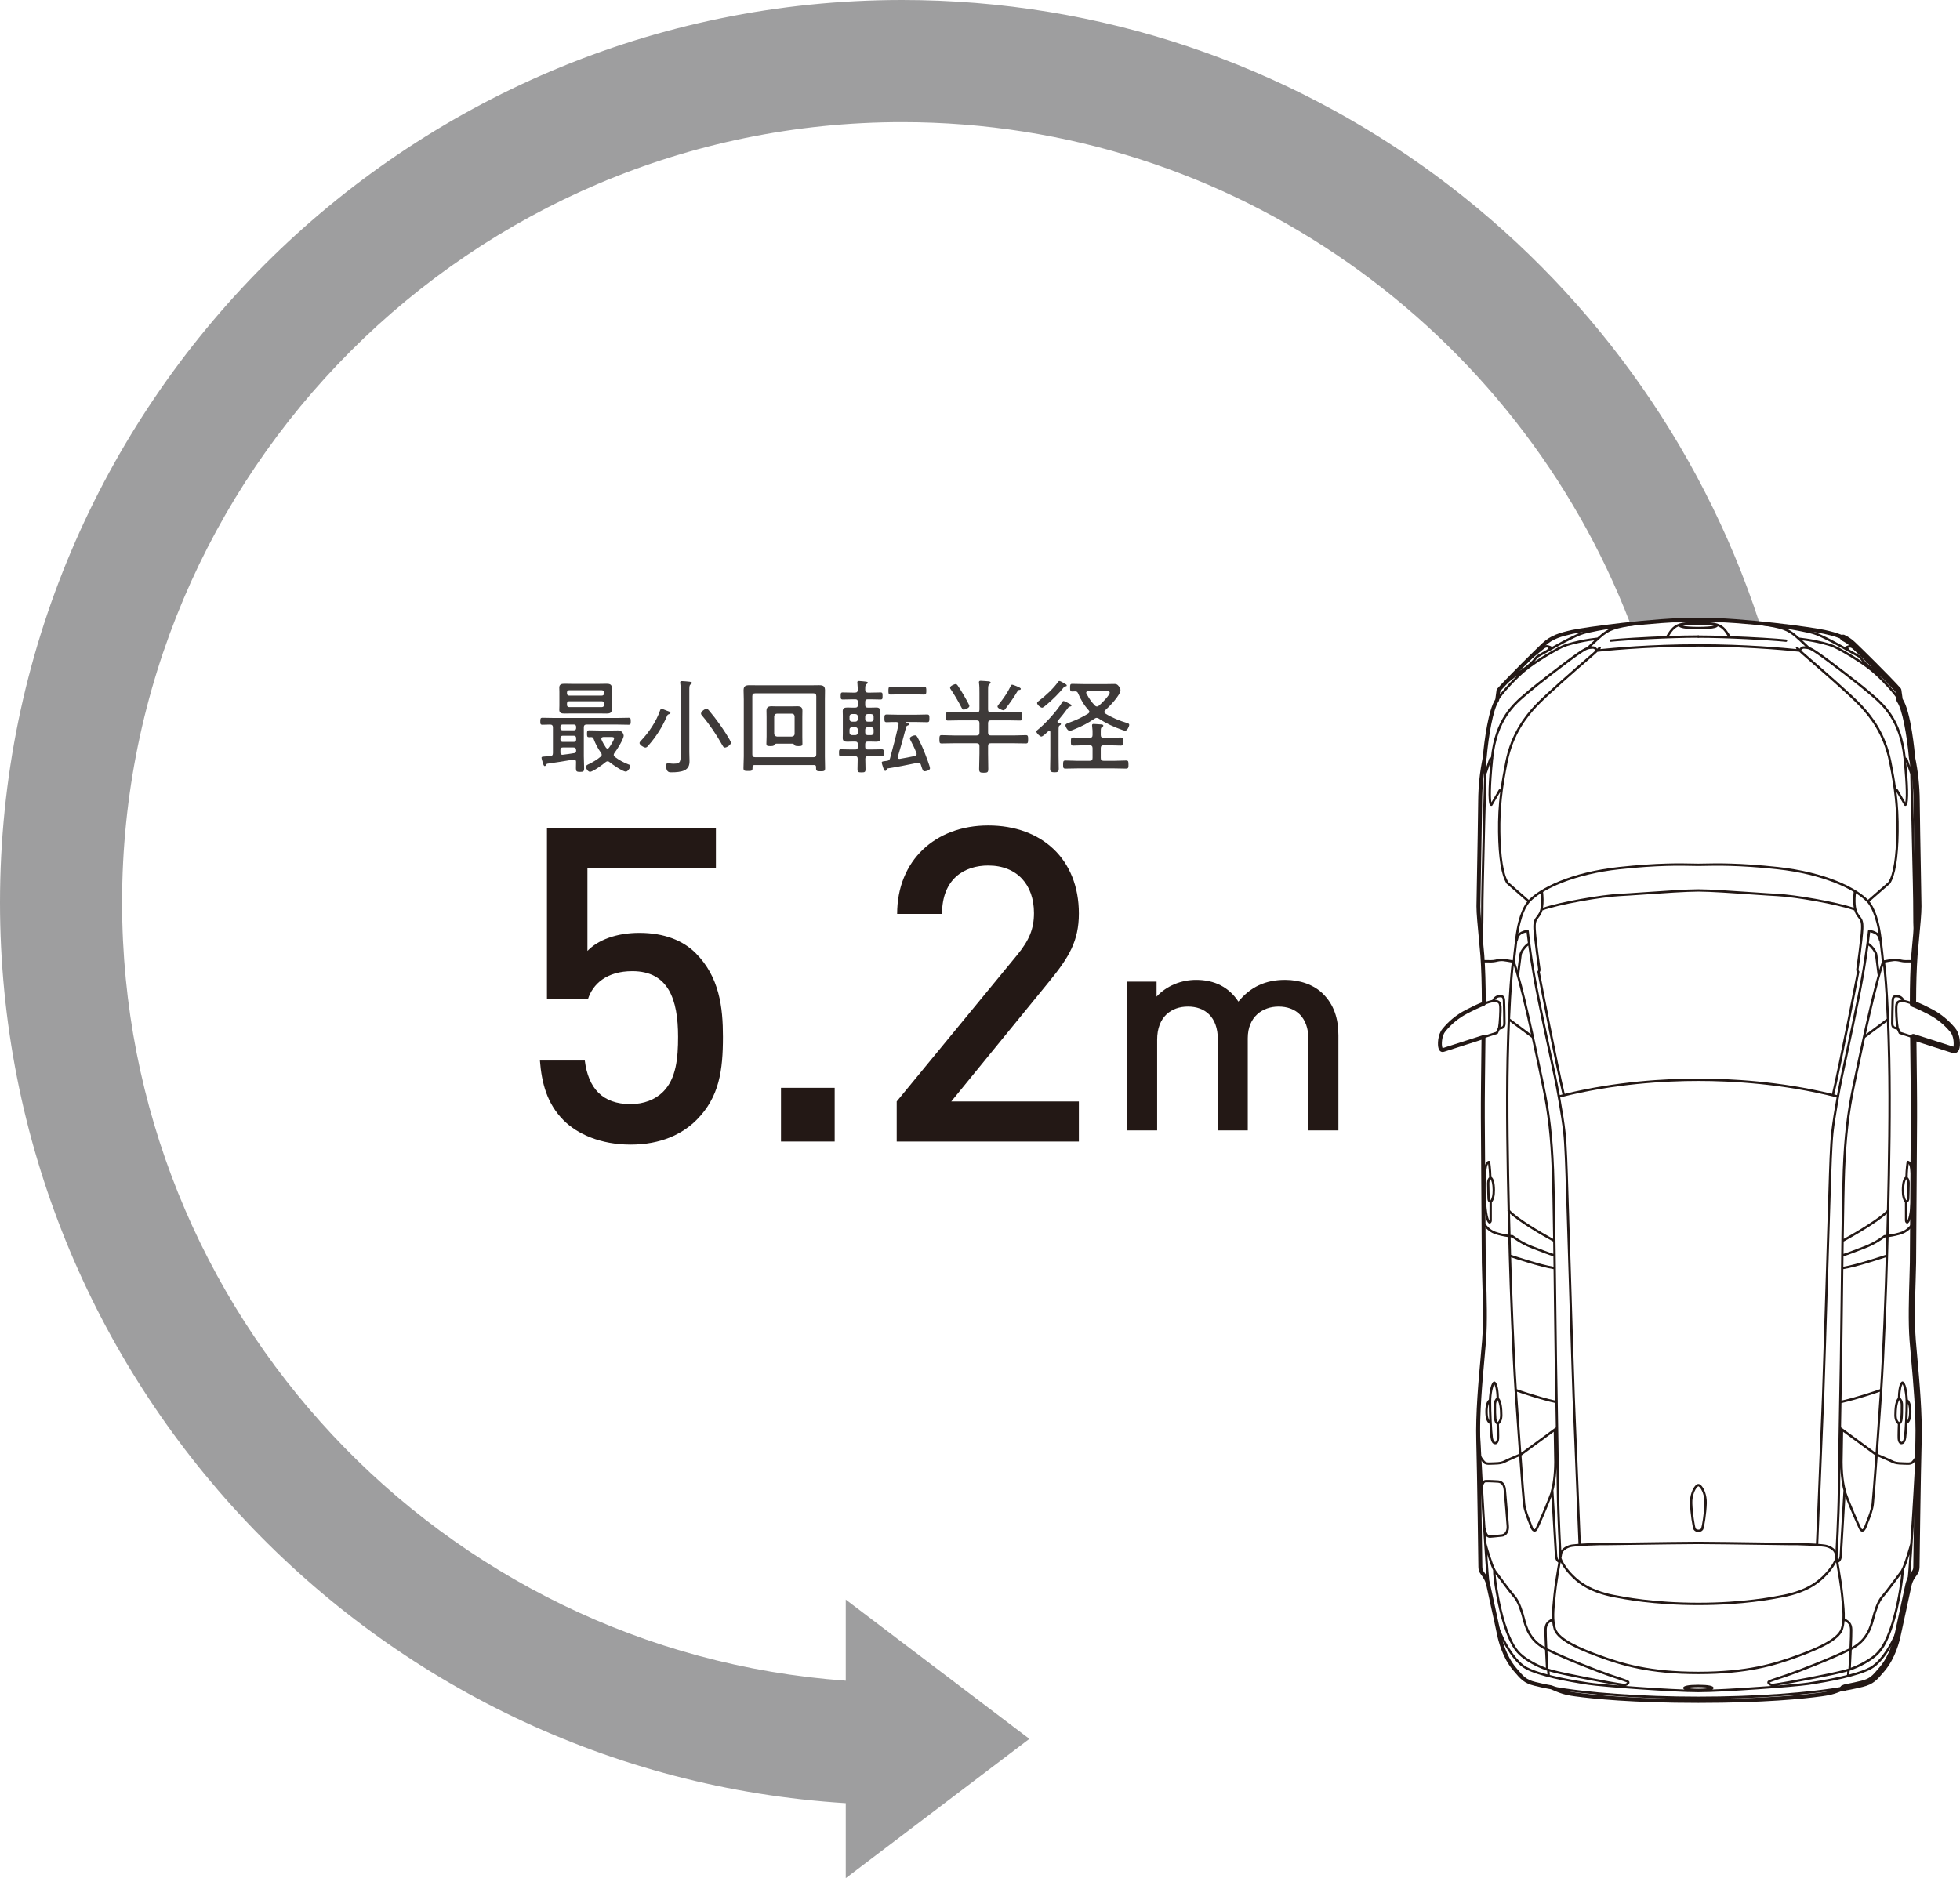 <?xml version="1.0" encoding="utf-8"?>
<!-- Generator: Adobe Illustrator 24.0.0, SVG Export Plug-In . SVG Version: 6.00 Build 0)  -->
<svg version="1.1" id="レイヤー_1" xmlns="http://www.w3.org/2000/svg" xmlns:xlink="http://www.w3.org/1999/xlink" x="0px"
	 y="0px" viewBox="0 0 250.4 240" enable-background="new 0 0 250.4 240" xml:space="preserve">
<g>
	<g>
		<g>
			<path fill="#231815" d="M88.988,143.114c-1.799,1.8-4.553,3.15-8.432,3.15c-3.822,0-6.802-1.35-8.544-3.094
				c-2.136-2.137-2.811-4.781-3.035-7.649h5.733c0.449,3.543,2.248,5.568,5.846,5.568c1.686,0,3.147-0.562,4.159-1.574
				c1.687-1.688,1.912-4.331,1.912-7.032c0-4.781-1.237-8.381-5.846-8.381c-3.261,0-5.059,1.631-5.677,3.6h-5.227v-21.882h21.585
				v5.12H75.048v10.575c1.349-1.407,3.71-2.307,6.633-2.307c3.147,0,5.565,0.957,7.195,2.588c3.035,3.038,3.485,6.919,3.485,10.687
				C92.361,136.758,91.911,140.188,88.988,143.114z"/>
			<path fill="#231815" d="M99.777,145.87v-6.862h6.858v6.862H99.777z"/>
			<path fill="#231815" d="M114.559,145.87v-5.119l15.401-18.731c1.517-1.856,2.136-3.319,2.136-5.344
				c0-3.6-2.136-6.075-5.846-6.075c-3.036,0-5.902,1.687-5.902,6.188h-5.733c0-6.806,4.834-11.306,11.636-11.306
				c6.857,0,11.579,4.331,11.579,11.249c0,3.544-1.292,5.626-3.766,8.663l-12.535,15.357h16.301v5.119H114.559z"/>
		</g>
		<g>
			<path fill="#231815" d="M167.165,144.45v-11.586c0-2.962-1.687-4.236-3.822-4.236c-2.06,0-3.934,1.312-3.934,4.049v11.773h-3.821
				v-11.586c0-2.962-1.687-4.236-3.822-4.236c-2.135,0-3.934,1.312-3.934,4.236v11.586h-3.821v-19.01h3.747v1.913
				c1.274-1.387,3.147-2.137,5.058-2.137c2.361,0,4.196,0.937,5.396,2.775c1.536-1.875,3.447-2.775,5.957-2.775
				c1.948,0,3.672,0.637,4.796,1.724c1.461,1.426,2.023,3.225,2.023,5.362v12.148H167.165z"/>
		</g>
		<path fill="#9E9E9F" d="M115.251,0C51.702,0,0,51.739,0,115.333c0,61.173,47.845,111.351,108.05,115.086V240l23.46-17.798
			l-23.46-17.796v10.364c-51.597-3.708-92.453-46.874-92.453-99.437c0-54.99,44.703-99.725,99.654-99.725
			c42.344,0,78.571,26.578,92.972,63.931h16.542C209.685,33.417,166.314,0,115.251,0"/>
		<path fill="#231815" d="M235.473,216.141c-0.157,0-0.306-0.092-0.37-0.246c-0.085-0.204,0.011-0.439,0.215-0.524l0.229-0.095
			c0.03-0.013,0.139-0.054,0.171-0.059c0.007-0.001,0.774-0.12,2.051-0.432c1.124-0.274,1.44-0.651,2.285-1.656l0.133-0.158
			c1.217-1.44,1.723-3.454,1.883-4.253c0.135-0.669,0.449-2.095,0.741-3.426c0.264-1.197,0.51-2.315,0.591-2.727
			c0.17-0.861,0.57-1.402,0.785-1.693l0.063-0.087c0.138-0.195,0.174-0.306,0.182-0.563c0.001-0.11,0.148-11.851,0.27-16.099
			c0.097-3.387-0.279-7.56-0.554-10.606c-0.072-0.805-0.139-1.539-0.188-2.172c-0.189-2.344-0.089-5.646-0.016-8.056
			c0.023-0.763,0.043-1.427,0.05-1.928c0.014-1.177,0.044-6.128,0.072-10.69c0.021-3.399,0.041-6.582,0.051-7.83
			c0.016-1.906-0.042-6.619-0.083-10.06l-0.002-0.15c0-0.001,0-0.099,0-0.101c0-0.128,0.061-0.249,0.165-0.324
			c0.104-0.076,0.237-0.097,0.358-0.058l5.003,1.603c0.079-0.376,0.049-1.329-0.375-1.845c-0.766-0.936-1.682-1.687-2.723-2.234
			c-0.852-0.448-1.596-0.796-2.214-1.033c-0.16-0.061-0.264-0.218-0.257-0.389l0.004-0.116c0.001-2.41,0.058-4.281,0.183-6.054
			c0.039-0.541,0.112-1.309,0.192-2.136c0.148-1.548,0.317-3.303,0.309-4.122c-0.004-0.508-0.036-2.25-0.074-4.356
			c-0.058-3.22-0.131-7.292-0.147-9.125c-0.014-1.835-0.203-3.62-0.578-5.456c-0.247-2.88-0.843-6.245-1.516-7.192
			c-0.037-0.052-0.062-0.113-0.07-0.176l-0.161-1.138c-1.599-1.755-4.851-4.945-5.687-5.738c-0.338-0.319-0.711-0.575-1.14-0.782
			c-0.199-0.096-0.283-0.335-0.187-0.535c0.096-0.199,0.334-0.285,0.535-0.187c0.504,0.243,0.943,0.544,1.342,0.921
			c0.856,0.813,4.231,4.124,5.813,5.873c0.054,0.06,0.088,0.134,0.1,0.213l0.165,1.168c1.08,1.675,1.547,6.863,1.598,7.458
			c0.378,1.84,0.573,3.675,0.587,5.563c0.016,1.831,0.089,5.9,0.147,9.118c0.038,2.11,0.069,3.854,0.074,4.363
			c0.009,0.861-0.162,2.638-0.312,4.206c-0.079,0.819-0.152,1.581-0.19,2.117c-0.121,1.715-0.177,3.527-0.182,5.857
			c0.591,0.241,1.275,0.566,2.038,0.968c1.137,0.598,2.136,1.417,2.969,2.436c0.66,0.804,0.679,2.188,0.503,2.673
			c-0.188,0.519-0.61,0.576-0.914,0.469l-4.553-1.458c0.041,3.412,0.094,7.909,0.079,9.767c-0.01,1.248-0.03,4.43-0.051,7.828
			c-0.028,4.564-0.058,9.517-0.072,10.696c-0.007,0.504-0.027,1.173-0.05,1.941c-0.073,2.392-0.172,5.668,0.013,7.968
			c0.05,0.631,0.116,1.362,0.188,2.164c0.276,3.067,0.655,7.267,0.557,10.701c-0.121,4.242-0.268,15.977-0.27,16.095
			c-0.014,0.422-0.1,0.684-0.33,1.009l-0.073,0.1c-0.19,0.257-0.508,0.688-0.643,1.372c-0.082,0.415-0.329,1.54-0.594,2.744
			c-0.292,1.325-0.604,2.746-0.738,3.412c-0.173,0.86-0.72,3.031-2.057,4.612l-0.132,0.157c-0.857,1.02-1.33,1.582-2.708,1.918
			c-1.314,0.322-2.088,0.441-2.12,0.446l-0.211,0.1C235.577,216.131,235.524,216.141,235.473,216.141z"/>
		<path fill="#231815" d="M216.972,217.106c-7.194,0-14.408-0.513-18.827-1.338c-0.082-0.016-0.135-0.094-0.12-0.176
			c0.015-0.081,0.087-0.129,0.176-0.12c4.401,0.822,11.594,1.333,18.771,1.333c7.178,0,14.372-0.511,18.773-1.333
			c0.091-0.01,0.161,0.039,0.176,0.12c0.015,0.082-0.039,0.16-0.12,0.176C231.382,216.593,224.168,217.106,216.972,217.106z
			 M216.977,216.238c-3.201,0-12.204-0.659-14.055-0.938c-2.731-0.415-6.339-1.102-8.015-2.017
			c-1.871-1.019-3.561-4.504-3.905-6.009c-0.019-0.081,0.032-0.162,0.113-0.18c0.085-0.021,0.162,0.032,0.18,0.113
			c0.294,1.287,1.926,4.816,3.755,5.813c0.59,0.322,1.479,0.64,2.639,0.946l-0.038-0.477c-0.028-0.002-0.054-0.011-0.076-0.026
			c-1.385-0.481-2.565-1.206-3.211-1.733c-0.798-0.652-1.497-1.607-2.316-4.15c-0.777-2.422-1.336-6.057-1.297-6.914
			c-0.233-0.455-0.52-1.3-0.746-2.028c0.11,1.609,0.212,3.016,0.266,3.51c0.009,0.083-0.051,0.157-0.133,0.166
			c-0.083,0.002-0.157-0.051-0.166-0.133c-0.069-0.634-0.216-2.746-0.359-4.872c-0.002-0.014-0.003-0.027-0.002-0.04
			c-0.052-0.768-0.103-1.536-0.149-2.236l-0.09-1.358c-0.171-2.611-0.628-11.178-0.633-11.264c-0.004-0.083,0.059-0.153,0.142-0.158
			c0.08-0.016,0.154,0.059,0.158,0.142c0.003,0.056,0.196,3.671,0.378,6.919c0.089-0.107,0.207-0.187,0.361-0.196
			c0.388-0.029,1.588,0.048,1.639,0.051c0.396,0.044,0.88,0.279,0.976,1.146c0.078,0.679,0.367,4.479,0.379,4.641
			c0.061,0.632-0.183,1.313-0.863,1.404c-0.582,0.076-1.543,0.149-1.553,0.15c-0.018,0-0.283,0.021-0.511-0.253
			c0.022,0.331,0.044,0.667,0.067,1.002c0.069,0.25,0.75,2.671,1.162,3.371c0.006,0.011,0.011,0.022,0.015,0.034
			c0.345,0.468,1.942,2.63,2.362,3.104c0.491,0.554,0.772,1.113,1.153,2.302c0.057,0.178,0.11,0.38,0.167,0.599
			c0.308,1.174,0.725,2.766,2.598,3.801c-0.041-0.94-0.073-1.839-0.064-2.215c0.019-0.866,0.427-1.116,0.821-1.358
			c0.048-0.029,0.097-0.059,0.145-0.09c-0.033-0.785,0.054-1.651,0.159-2.696l0.039-0.384c0.186-1.88,0.828-5.288,0.834-5.322
			c0.349-0.869,1.453-1.031,1.5-1.038c0.226-0.033,0.526-0.062,0.857-0.087c-0.059-1.431-0.655-15.877-0.773-18.932
			c-0.076-1.974-0.316-9.799-0.509-16.086c-0.125-4.053-0.231-7.539-0.268-8.597c-0.017-0.513-0.034-1.081-0.053-1.678
			c-0.077-2.538-0.173-5.696-0.35-7.281c-0.226-2.046-0.876-5.62-1.239-7.307l-0.163-0.75c-0.562-2.587-1.876-8.646-2.417-11.691
			c-0.291-1.63-0.504-3.073-0.647-4.13c-0.399,0.309-0.796,0.917-0.83,1.169c-0.044,0.355-0.325,2.548-0.325,2.548l-0.298-0.038
			c0,0,0.281-2.191,0.325-2.548c0.051-0.383,0.586-1.156,1.083-1.466c-0.087-0.667-0.142-1.143-0.167-1.362
			c-0.929,0.231-1.003,0.543-1.113,1.011c-0.019,0.081-0.099,0.129-0.181,0.112c-0.081-0.02-0.131-0.101-0.112-0.181
			c0.119-0.5,0.231-0.973,1.397-1.249c0.037-0.008,0.071-0.003,0.101,0.012c0.015-0.005,0.03-0.006,0.042-0.006
			c0.076,0,0.142,0.058,0.149,0.135c0.003,0.025,0.27,2.583,0.87,5.942c0.539,3.04,1.854,9.094,2.415,11.68l0.163,0.75
			c0.14,0.652,0.323,1.584,0.508,2.603l0.067-0.017c0.092-0.023,0.184-0.047,0.276-0.069c-0.989-4.15-3.178-15.524-3.2-15.639
			c-0.01-0.049,0.006-0.1,0.042-0.136c0.08-0.078,0.052-0.233,0.052-0.235c-0.023-0.163-0.544-3.811-0.607-5.138
			c-0.047-1.001,0.158-1.268,0.417-1.606c0.102-0.133,0.207-0.27,0.313-0.475c0.271-0.519,0.34-1.445,0.202-2.681
			c-0.009-0.083,0.05-0.157,0.133-0.166c0.083-0.007,0.157,0.05,0.166,0.133c0.071,0.63,0.112,1.419,0.002,2.084
			c2.199-0.751,7.498-1.673,9.752-1.779c0.656-0.03,1.781-0.108,3.083-0.198c2.461-0.17,5.525-0.382,7.008-0.382
			c1.482,0,4.547,0.212,7.01,0.382c1.301,0.09,2.425,0.167,3.08,0.198c2.259,0.105,7.565,1.029,9.758,1.781
			c-0.11-0.666-0.069-1.458,0.001-2.09c0.009-0.083,0.078-0.144,0.166-0.133c0.083,0.009,0.142,0.083,0.133,0.166
			c-0.138,1.237-0.067,2.164,0.203,2.681c0.107,0.206,0.212,0.343,0.313,0.475c0.258,0.338,0.463,0.604,0.417,1.606
			c-0.06,1.328-0.583,4.975-0.605,5.13c-0.002,0.01-0.029,0.165,0.05,0.243c0.036,0.036,0.052,0.086,0.042,0.136
			c-0.022,0.115-2.21,11.458-3.204,15.641c0.094,0.023,0.188,0.047,0.283,0.071l0.063,0.016c0.186-1.02,0.369-1.954,0.509-2.606
			l0.146-0.672c0.564-2.599,1.886-8.687,2.431-11.757c0.6-3.36,0.867-5.917,0.87-5.942c0.009-0.082,0.081-0.138,0.165-0.134
			c0.009,0.001,0.019,0.003,0.027,0.005c0.029-0.015,0.065-0.02,0.101-0.012c1.167,0.276,1.279,0.749,1.397,1.249
			c0.019,0.081-0.031,0.162-0.112,0.181c-0.083,0.018-0.162-0.031-0.181-0.112c-0.11-0.467-0.185-0.779-1.114-1.011
			c-0.024,0.22-0.079,0.695-0.167,1.363c0.5,0.312,1.034,1.084,1.082,1.466c0.046,0.356,0.327,2.548,0.327,2.548l-0.298,0.038
			c0,0-0.281-2.191-0.328-2.548c-0.035-0.275-0.445-0.87-0.828-1.168c-0.143,1.058-0.355,2.5-0.647,4.13
			c-0.546,3.076-1.869,9.167-2.434,11.769l-0.146,0.672c-0.362,1.684-1.012,5.255-1.241,7.308c-0.174,1.581-0.27,4.732-0.347,7.263
			c-0.019,0.604-0.036,1.178-0.053,1.695c-0.037,1.052-0.143,4.504-0.266,8.528c-0.194,6.315-0.435,14.175-0.512,16.156
			c-0.118,3.058-0.715,17.535-0.773,18.937c0.33,0.024,0.63,0.053,0.856,0.086c0.045,0.006,1.149,0.169,1.492,1.009
			c0.015,0.063,0.656,3.471,0.841,5.351l0.039,0.384c0.105,1.042,0.191,1.906,0.16,2.69c0.049,0.032,0.098,0.062,0.147,0.092
			c0.394,0.242,0.802,0.492,0.821,1.358c0.009,0.376-0.023,1.275-0.064,2.216c1.875-1.036,2.292-2.628,2.6-3.803
			c0.057-0.219,0.11-0.421,0.167-0.599c0.382-1.188,0.662-1.748,1.154-2.301c0.418-0.473,2.007-2.624,2.358-3.1
			c0.003-0.013,0.009-0.026,0.016-0.038c0.416-0.706,1.104-3.162,1.164-3.376c0.064-0.958,0.127-1.918,0.181-2.747l0.056-0.852
			c0.172-2.609,0.628-11.174,0.633-11.26c0.004-0.083,0.071-0.153,0.158-0.142c0.083,0.004,0.146,0.075,0.142,0.158
			c-0.004,0.086-0.461,8.653-0.633,11.264l-0.056,0.852c-0.055,0.832-0.118,1.796-0.182,2.758c0,0.003,0,0.006,0,0.009
			c-0.143,2.134-0.291,4.252-0.361,4.888c-0.009,0.082-0.082,0.139-0.166,0.133c-0.083-0.009-0.142-0.083-0.133-0.166
			c0.055-0.495,0.158-1.902,0.268-3.515c-0.227,0.728-0.513,1.574-0.746,2.03c0.041,0.851-0.519,4.492-1.297,6.917
			c-0.819,2.543-1.519,3.499-2.316,4.15c-0.646,0.528-1.829,1.254-3.216,1.735c-0.021,0.014-0.046,0.023-0.073,0.025l0,0
			l-0.039,0.481c1.161-0.306,2.05-0.624,2.641-0.946c1.831-0.999,3.459-4.527,3.751-5.812c0.018-0.081,0.094-0.134,0.18-0.113
			c0.081,0.018,0.132,0.099,0.113,0.18c-0.341,1.504-2.028,4.988-3.9,6.01c-1.677,0.915-5.287,1.602-8.02,2.017
			C229.183,215.58,220.181,216.238,216.977,216.238z M216.972,215.291c1.292,0,1.948,0.137,1.948,0.407
			c0,0.081-0.062,0.146-0.169,0.199c2.115-0.079,5.033-0.263,7.524-0.452c-0.217-0.053-0.424-0.2-0.478-0.365
			c-0.043-0.135,0.014-0.264,0.149-0.337c0.198-0.108,0.693-0.274,1.443-0.526c0.315-0.106,0.67-0.225,1.057-0.358
			c1.234-0.425,5.337-1.999,7.832-3.233c0.045-0.999,0.082-1.981,0.072-2.369c-0.015-0.703-0.308-0.882-0.677-1.109
			c-0.004-0.002-0.008-0.005-0.013-0.007c-0.033,0.364-0.096,0.712-0.202,1.056c-0.351,1.146-2.112,2.241-5.711,3.553
			c-3.012,1.102-6.479,2.177-12.772,2.177s-9.76-1.075-12.772-2.177c-3.599-1.313-5.36-2.409-5.711-3.553
			c-0.104-0.342-0.168-0.689-0.201-1.051c-0.003,0.002-0.007,0.004-0.011,0.006c-0.37,0.227-0.662,0.406-0.677,1.109
			c-0.01,0.388,0.027,1.37,0.072,2.368c2.492,1.234,6.599,2.809,7.834,3.235c0.386,0.133,0.742,0.252,1.057,0.358
			c0.75,0.251,1.245,0.417,1.444,0.526c0.135,0.072,0.193,0.202,0.149,0.337c-0.052,0.162-0.252,0.306-0.465,0.361
			c2.485,0.189,5.39,0.372,7.5,0.451c-0.106-0.053-0.168-0.118-0.168-0.199C215.026,215.428,215.681,215.291,216.972,215.291z
			 M215.536,215.697c0.269,0.053,0.752,0.105,1.436,0.105c0.684,0,1.168-0.052,1.438-0.105c-0.269-0.053-0.752-0.105-1.438-0.105
			C216.288,215.592,215.804,215.644,215.536,215.697z M235.996,213.584c-0.094,0.029-0.189,0.057-0.285,0.083
			c-1.437,0.395-6.517,1.38-8.688,1.72c1.822-0.145,3.325-0.287,3.965-0.384c1.962-0.298,3.632-0.621,4.972-0.958L235.996,213.584z
			 M197.997,214.044c1.339,0.337,3.008,0.66,4.97,0.958c0.635,0.096,2.116,0.236,3.914,0.379c-2.197-0.347-7.202-1.319-8.633-1.711
			c-0.097-0.026-0.192-0.054-0.287-0.083L197.997,214.044z M197.805,213.223c0.171,0.057,0.345,0.109,0.521,0.158
			c1.564,0.429,7.42,1.554,9.154,1.787l0,0c0.168,0.026,0.378-0.115,0.394-0.176c-0.183-0.076-0.694-0.248-1.402-0.485
			c-0.316-0.106-0.672-0.226-1.059-0.359c-1.216-0.419-5.205-1.948-7.721-3.176C197.738,211.967,197.788,212.911,197.805,213.223z
			 M236.264,210.968c-2.519,1.229-6.504,2.757-7.719,3.175c-0.387,0.133-0.743,0.253-1.059,0.359
			c-0.708,0.237-1.219,0.409-1.396,0.505c0.009,0.04,0.206,0.177,0.387,0.156l0,0c1.741-0.234,7.597-1.359,9.153-1.787
			c0.176-0.048,0.349-0.101,0.52-0.157C236.167,212.908,236.217,211.964,236.264,210.968z M199.384,199.632
			c-0.204,1.159-0.501,2.945-0.618,4.123l-0.038,0.385c-0.167,1.659-0.287,2.857,0.052,3.969c0.415,1.354,3.353,2.565,5.527,3.359
			c2.987,1.092,6.425,2.158,12.669,2.158s9.682-1.066,12.669-2.158c2.174-0.792,5.112-2.003,5.527-3.359
			c0.339-1.112,0.219-2.311,0.052-3.969l-0.038-0.385c-0.116-1.174-0.412-2.954-0.617-4.12c-0.392,0.774-1.204,1.821-2.325,2.665
			c-1.372,1.034-3.105,1.539-4.317,1.78l-0.06,0.012c-1.276,0.251-5.159,1.017-10.892,1.017c-5.731,0-9.614-0.765-10.89-1.017
			l-0.06-0.012c-1.212-0.242-2.945-0.746-4.317-1.78C200.588,201.456,199.774,200.407,199.384,199.632z M191.068,201.144
			c0.101,1.25,0.581,4.21,1.265,6.343c0.797,2.473,1.464,3.391,2.221,4.01c0.598,0.489,1.673,1.153,2.944,1.619
			c-0.023-0.422-0.072-1.351-0.115-2.298c-2.124-1.094-2.592-2.885-2.904-4.074c-0.056-0.213-0.107-0.41-0.163-0.583
			c-0.367-1.143-0.632-1.676-1.092-2.194C192.853,203.547,191.633,201.908,191.068,201.144z M236.572,210.815
			c-0.043,0.947-0.092,1.875-0.115,2.297c1.272-0.466,2.348-1.131,2.946-1.62c0.655-0.535,1.377-1.391,2.221-4.01
			c0.684-2.132,1.164-5.093,1.265-6.343c-0.565,0.764-1.784,2.403-2.155,2.822c-0.46,0.518-0.726,1.051-1.093,2.194
			c-0.056,0.174-0.107,0.371-0.163,0.583C239.167,207.929,238.698,209.721,236.572,210.815z M199.479,199.097
			c0.005,0.008,0.009,0.018,0.013,0.027c0.254,0.736,1.114,1.969,2.399,2.935c1.327,1,3.013,1.49,4.194,1.725l0.06,0.012
			c1.269,0.25,5.13,1.011,10.832,1.011c5.704,0,9.564-0.761,10.833-1.011l0.06-0.012c1.181-0.235,2.868-0.726,4.194-1.725
			c1.286-0.968,2.145-2.2,2.399-2.935c0.003-0.009,0.007-0.017,0.011-0.025c-0.07-0.388-0.116-0.631-0.118-0.641
			c-0.268-0.649-1.238-0.794-1.248-0.795c-0.979-0.144-3.474-0.205-3.499-0.206h-0.808c-0.226,0-1.479-0.018-3.106-0.041
			c-3.077-0.044-7.292-0.104-8.721-0.104s-5.644,0.06-8.721,0.104c-1.627,0.023-2.88,0.041-3.106,0.041h-0.811
			c-0.021,0-2.516,0.062-3.494,0.206c-0.011,0.001-0.98,0.146-1.255,0.824C199.589,198.489,199.546,198.721,199.479,199.097z
			 M216.977,197.012c1.432,0,5.647,0.06,8.725,0.104c1.625,0.023,2.876,0.041,3.102,0.041h0.811
			c0.075,0.002,1.311,0.032,2.381,0.101c0.06-1.45,0.655-15.875,0.772-18.927c0.077-1.979,0.318-9.838,0.512-16.153
			c0.124-4.024,0.229-7.477,0.266-8.529c0.018-0.517,0.035-1.09,0.053-1.694c0.077-2.537,0.173-5.694,0.349-7.288
			c0.133-1.19,0.406-2.887,0.684-4.435l-0.084-0.021c-6.786-1.722-13.299-2.083-17.569-2.083c-4.269,0-10.783,0.361-17.568,2.083
			l-0.088,0.022c0.277,1.55,0.551,3.25,0.682,4.438c0.178,1.597,0.274,4.762,0.352,7.305c0.018,0.597,0.036,1.165,0.053,1.677
			c0.036,1.058,0.144,4.544,0.268,8.598c0.193,6.287,0.433,14.112,0.509,16.084c0.118,3.048,0.711,17.445,0.772,18.923
			c1.07-0.069,2.303-0.099,2.376-0.101h0.814c0.226,0,1.478-0.018,3.102-0.041C211.33,197.072,215.545,197.012,216.977,197.012z
			 M189.779,195.28c0.03,0.023,0.051,0.059,0.056,0.1c0.107,0.846,0.486,0.833,0.498,0.83c0.009,0,0.962-0.074,1.536-0.148
			c0.481-0.065,0.65-0.589,0.603-1.081c-0.003-0.042-0.302-3.959-0.379-4.633c-0.06-0.545-0.29-0.833-0.703-0.88
			c-0.004,0-1.225-0.076-1.592-0.051c-0.193,0.013-0.314,0.392-0.343,0.578c0.084,1.502,0.164,2.86,0.216,3.66l0.09,1.358
			C189.767,195.101,189.773,195.19,189.779,195.28z M196.721,124.224c0.186,0.965,2.236,11.579,3.183,15.554
			c6.61-1.609,12.907-1.952,17.074-1.952c4.166,0,10.461,0.343,17.068,1.95c0.952-4.006,3.001-14.592,3.188-15.557
			c-0.129-0.186-0.086-0.416-0.08-0.444c0.003-0.028,0.542-3.778,0.601-5.091c0.042-0.892-0.116-1.098-0.354-1.409
			c-0.104-0.136-0.223-0.291-0.341-0.519c-0.065-0.125-0.119-0.266-0.161-0.418c-0.005-0.001-0.011-0.003-0.017-0.005
			c-2.061-0.753-7.533-1.712-9.83-1.819c-0.658-0.031-1.784-0.108-3.087-0.199c-2.458-0.169-5.517-0.381-6.989-0.381
			c-1.473,0-4.531,0.211-6.987,0.381c-1.304,0.09-2.431,0.168-3.09,0.199c-2.295,0.107-7.767,1.066-9.831,1.819
			c-0.003,0.001-0.007,0.002-0.01,0.003c-0.042,0.154-0.096,0.297-0.162,0.425c-0.119,0.228-0.237,0.382-0.341,0.518
			c-0.239,0.312-0.396,0.518-0.354,1.41c0.061,1.313,0.597,5.063,0.603,5.101C196.807,123.809,196.85,124.038,196.721,124.224z
			 M216.977,195.767c-0.46,0-0.618-0.325-0.624-0.339c-0.13-0.32-0.411-2.018-0.451-3.33c-0.031-1.029,0.343-1.899,0.705-2.271
			c0.257-0.265,0.483-0.265,0.74,0c0.361,0.373,0.736,1.243,0.705,2.271c-0.038,1.307-0.32,3.007-0.448,3.323
			C217.594,195.442,217.437,195.767,216.977,195.767z M216.628,195.308c0.001,0,0.088,0.158,0.349,0.158
			c0.263,0,0.349-0.161,0.353-0.168c0.099-0.247,0.383-1.885,0.421-3.209c0.031-1.006-0.354-1.779-0.62-2.054
			c-0.102-0.105-0.154-0.108-0.154-0.108s-0.052,0.003-0.154,0.108c-0.266,0.274-0.651,1.048-0.62,2.054
			C216.243,193.418,216.525,195.054,216.628,195.308C216.628,195.308,216.628,195.308,216.628,195.308z M191.052,184.559
			c-0.007,0-0.015,0-0.022-0.001h0c-0.242-0.018-0.503-0.135-0.61-0.864c-0.044-0.308-0.092-0.987-0.131-1.757
			c-0.002-0.001-0.005-0.003-0.008-0.004c-0.337-0.2-0.508-0.674-0.522-1.449c-0.014-0.802,0.149-1.406,0.436-1.618
			c0.006-0.004,0.013-0.008,0.019-0.012c0.042-0.935,0.278-2.321,0.692-2.321c0.021,0,0.041,0.004,0.06,0.013
			c0.114,0.049,0.486,0.348,0.526,2.109c0.195,0.198,0.391,0.729,0.435,1.57c0.05,0.915,0.026,1.33-0.418,1.761
			c-0.004,0.004-0.008,0.007-0.012,0.011c0.014,0.356,0.054,1.457,0.031,1.811c-0.016,0.297-0.104,0.531-0.246,0.657
			C191.212,184.527,191.133,184.559,191.052,184.559z M191.052,184.258L191.052,184.258c0.002,0,0.014-0.003,0.031-0.018
			c0.061-0.054,0.131-0.2,0.145-0.449c0.021-0.343-0.02-1.468-0.032-1.799c-0.17-0.103-0.276-0.323-0.315-0.657
			c-0.038-0.345-0.063-1.254-0.05-1.837c0.012-0.511,0.237-0.775,0.359-0.881c-0.03-1.133-0.204-1.569-0.298-1.724
			c-0.142,0.252-0.375,1.122-0.384,2.197c-0.011,1.194,0.113,3.88,0.21,4.562C190.803,184.239,190.958,184.251,191.052,184.258
			L191.052,184.258z M191.317,178.913c-0.08,0.099-0.18,0.282-0.187,0.591c-0.014,0.628,0.015,1.497,0.048,1.797
			c0.019,0.162,0.062,0.357,0.163,0.427c0.301-0.314,0.331-0.62,0.284-1.486C191.586,179.478,191.418,179.06,191.317,178.913z
			 M190.206,179.371c-0.09,0.237-0.156,0.612-0.147,1.108c0.009,0.478,0.079,0.822,0.208,1.026
			C190.233,180.75,190.209,179.958,190.206,179.371z M242.9,184.554c-0.08,0-0.157-0.031-0.226-0.091
			c-0.143-0.125-0.23-0.359-0.247-0.66c-0.021-0.354,0.018-1.456,0.031-1.811c-0.003-0.003-0.007-0.006-0.01-0.009
			c-0.446-0.431-0.47-0.847-0.42-1.762c0.044-0.843,0.239-1.373,0.435-1.57c0.04-1.761,0.411-2.06,0.524-2.109
			c0.019-0.008,0.039-0.013,0.06-0.013c0.433,0,0.654,1.418,0.694,2.319c0.007,0.004,0.014,0.008,0.021,0.014
			c0.285,0.212,0.447,0.816,0.433,1.617c-0.012,0.773-0.182,1.247-0.521,1.449c-0.002,0.001-0.004,0.002-0.007,0.003
			c-0.04,0.772-0.088,1.452-0.133,1.757c-0.106,0.729-0.369,0.846-0.612,0.864l0,0C242.916,184.554,242.908,184.554,242.9,184.554z
			 M242.76,181.987c-0.012,0.332-0.052,1.458-0.032,1.799c0.019,0.346,0.142,0.466,0.173,0.467c0,0,0,0,0,0
			c0.094-0.007,0.25-0.018,0.336-0.607c0.1-0.677,0.224-3.362,0.21-4.561c-0.01-1.083-0.245-1.954-0.387-2.201
			c-0.087,0.146-0.265,0.578-0.295,1.727c0.124,0.106,0.35,0.371,0.359,0.882c0.013,0.61-0.011,1.503-0.05,1.837
			C243.036,181.665,242.93,181.884,242.76,181.987z M242.638,178.908c-0.101,0.146-0.268,0.562-0.309,1.33
			c-0.047,0.866-0.017,1.171,0.285,1.486c0.1-0.07,0.143-0.266,0.162-0.428c0.037-0.317,0.061-1.207,0.048-1.796
			C242.819,179.19,242.718,179.006,242.638,178.908z M243.75,179.367c-0.002,0.587-0.026,1.378-0.06,2.132
			c0.13-0.206,0.199-0.548,0.206-1.024C243.905,179.979,243.84,179.603,243.75,179.367z M190.294,156.356
			c-0.031,0-0.061-0.009-0.086-0.027c-0.429-0.301-0.656-1.629-0.712-4.178c-0.029-1.239,0.08-2.749,0.19-3.173
			c0.124-0.475,0.362-0.644,0.544-0.644c0.074,0,0.137,0.054,0.148,0.127c0.001,0.009,0.146,0.931,0.159,1.929
			c0.286,0.193,0.442,0.765,0.453,1.66c0.009,0.742-0.121,1.272-0.384,1.577c-0.005,0.005-0.01,0.01-0.015,0.015v2.299
			c0,0.288-0.17,0.395-0.271,0.413C190.312,156.355,190.303,156.356,190.294,156.356z M190.113,148.732
			c-0.045,0.063-0.095,0.164-0.136,0.321c-0.104,0.403-0.208,1.909-0.18,3.091c0.059,2.655,0.305,3.548,0.493,3.836
			c0.001-0.012,0.002-0.025,0.002-0.04v-2.272c-0.157-0.083-0.252-0.247-0.267-0.465c-0.001-0.019-0.051-1.405-0.051-1.986
			c0-0.465,0.157-0.677,0.265-0.768C190.232,149.744,190.157,149.07,190.113,148.732z M190.421,150.688
			c-0.046,0.045-0.148,0.183-0.148,0.531c0,0.575,0.05,1.956,0.051,1.97c0.008,0.116,0.048,0.173,0.087,0.202
			c0.19-0.253,0.286-0.713,0.279-1.336C190.681,151.263,190.551,150.842,190.421,150.688z M243.661,156.352
			c-0.009,0-0.018-0.001-0.026-0.002c-0.101-0.018-0.271-0.125-0.271-0.413v-2.299c-0.005-0.005-0.01-0.01-0.015-0.016
			c-0.263-0.304-0.393-0.834-0.384-1.576c0.01-0.896,0.167-1.468,0.453-1.661c0.013-0.998,0.158-1.919,0.159-1.929
			c0.012-0.073,0.075-0.127,0.148-0.127c0.184,0,0.423,0.169,0.544,0.644c0.109,0.421,0.219,1.932,0.192,3.173
			c-0.061,2.551-0.288,3.878-0.714,4.178C243.722,156.343,243.692,156.352,243.661,156.352z M243.665,153.665v2.272
			c0,0.015,0,0.028,0.002,0.04c0.187-0.288,0.431-1.182,0.495-3.836c0.026-1.185-0.078-2.69-0.182-3.092
			c-0.04-0.156-0.091-0.256-0.137-0.32c-0.044,0.338-0.119,1.012-0.124,1.717c0.107,0.091,0.265,0.303,0.265,0.768
			c0,0.58-0.051,1.967-0.051,1.981C243.917,153.417,243.821,153.581,243.665,153.665z M243.533,150.684
			c-0.129,0.155-0.259,0.577-0.268,1.366c-0.007,0.623,0.089,1.083,0.279,1.336c0.039-0.029,0.079-0.087,0.087-0.206
			c0-0.01,0.051-1.391,0.051-1.966C243.682,150.871,243.583,150.731,243.533,150.684z M244.427,132.686
			c-0.015,0-0.03-0.002-0.046-0.007l-1.718-0.548c-0.04-0.013-0.073-0.042-0.091-0.081l-0.217-0.476
			c-0.433-0.079-0.762-0.195-0.762-0.82c0-0.511,0.032-2.324,0.056-2.848c0.027-0.583,0.215-0.768,0.705-0.763
			c0.415,0.017,0.75,0.243,0.949,0.638c0.121,0.022,0.257,0.056,0.413,0.102c0.213,0.061,0.456,0.145,0.723,0.248
			c0.078,0.03,0.116,0.117,0.086,0.194c-0.03,0.077-0.116,0.114-0.194,0.086c-0.259-0.1-0.494-0.18-0.698-0.239
			c-0.562-0.164-0.776-0.145-0.973-0.051c-0.167,0.083-0.218,0.127-0.251,0.56c-0.032,0.434,0.048,2.081,0.165,2.657l0.244,0.526
			l1.655,0.528c0.079,0.025,0.123,0.11,0.097,0.189C244.55,132.645,244.491,132.686,244.427,132.686z M242.242,127.441
			c-0.194,0-0.272,0.055-0.292,0.479c-0.024,0.521-0.056,2.325-0.056,2.834c0,0.332,0.078,0.426,0.362,0.493
			c-0.114-0.732-0.179-2.169-0.148-2.589c0.035-0.46,0.104-0.651,0.419-0.808c0.128-0.061,0.254-0.095,0.401-0.101
			c-0.122-0.158-0.308-0.293-0.587-0.305C242.306,127.442,242.272,127.441,242.242,127.441z M189.526,132.684
			c-0.063,0-0.123-0.041-0.143-0.104c-0.025-0.079,0.018-0.164,0.097-0.189l1.647-0.526l0.253-0.559
			c0.107-0.548,0.188-2.194,0.156-2.625c-0.033-0.433-0.083-0.476-0.252-0.558c-0.194-0.096-0.408-0.115-0.973,0.049
			c-0.204,0.059-0.438,0.139-0.717,0.246c-0.077,0.026-0.165-0.009-0.194-0.087c-0.029-0.078,0.009-0.165,0.087-0.194
			c0.287-0.109,0.529-0.192,0.74-0.254c0.157-0.045,0.293-0.08,0.415-0.102c0.2-0.395,0.535-0.62,0.949-0.637
			c0.491-0.007,0.675,0.18,0.702,0.763c0.027,0.533,0.056,2.332,0.056,2.848c0,0.625-0.33,0.742-0.764,0.82l-0.212,0.475
			c-0.018,0.039-0.05,0.068-0.091,0.081l-1.711,0.546C189.557,132.681,189.541,132.684,189.526,132.684z M191.016,127.749
			c0.147,0.006,0.273,0.041,0.4,0.103c0.316,0.154,0.385,0.345,0.42,0.806c0.032,0.422-0.037,1.888-0.146,2.588
			c0.281-0.067,0.358-0.162,0.358-0.492c0-0.513-0.029-2.303-0.056-2.833c-0.023-0.491-0.123-0.488-0.39-0.477
			C191.324,127.455,191.138,127.591,191.016,127.749z M189.245,120.723c-0.003,0-0.006,0-0.01,0c-0.083-0.005-0.146-0.077-0.14-0.16
			c0.001-0.022,0.144-2.262,0.126-3.987c-0.017-1.282,0.094-5.942,0.167-9.025c0.027-1.157,0.05-2.125,0.061-2.676
			c0.011-0.526,0.032-1.215,0.054-1.973c0.067-2.23,0.15-5.007,0.058-6.007c-0.007-0.083,0.053-0.156,0.136-0.164
			c0.078-0.002,0.156,0.054,0.164,0.136c0.094,1.018,0.01,3.804-0.057,6.043c-0.023,0.756-0.043,1.444-0.054,1.969
			c-0.011,0.551-0.034,1.52-0.061,2.677c-0.073,3.082-0.183,7.738-0.166,9.015c0.018,1.736-0.126,3.987-0.127,4.01
			C189.39,120.662,189.324,120.723,189.245,120.723z M244.699,120.714c-0.079,0-0.145-0.061-0.15-0.141
			c-0.001-0.022-0.147-2.273-0.125-4.01c0.015-1.275-0.094-5.925-0.167-9.002c-0.027-1.163-0.05-2.137-0.061-2.69
			c-0.011-0.507-0.031-1.166-0.053-1.892c-0.04-1.338-0.086-2.87-0.098-4.113c-0.017-0.016-0.03-0.036-0.038-0.059l-0.481-1.427
			c0.237,2.474,0.406,5.248,0.016,5.558c-0.054,0.042-0.12,0.054-0.182,0.035c-0.035-0.012-0.064-0.036-0.082-0.067l-0.986-1.705
			l-0.005,0.003c0.219,1.746,0.302,3.354,0.278,5.12c-0.046,3.282-0.422,5.557-1.087,6.578c-0.008,0.012-0.017,0.022-0.027,0.031
			l-2.6,2.268c-0.062,0.055-0.157,0.048-0.212-0.015c-0.055-0.062-0.048-0.157,0.015-0.212l2.584-2.253
			c0.627-0.982,0.983-3.194,1.027-6.4c0.04-2.966-0.223-5.484-0.935-8.981c-0.724-3.549-2.461-5.721-3.706-7.046
			c-1.292-1.38-5.103-4.683-6.73-6.093c-0.321-0.278-0.55-0.476-0.645-0.561c-0.154-0.136-0.281-0.254-0.386-0.354
			c-0.196-0.022-5.896-0.664-12.86-0.665c-0.012,0.003-0.023,0.004-0.036,0.004c-6.892,0-12.553,0.627-12.88,0.664
			c-0.105,0.101-0.235,0.221-0.391,0.36c-0.095,0.084-0.324,0.283-0.646,0.562c-1.627,1.41-5.437,4.711-6.728,6.09
			c-1.247,1.33-2.987,3.506-3.708,7.047c-0.711,3.489-0.972,6.007-0.933,8.981c0.042,3.203,0.397,5.415,1.027,6.4l2.584,2.253
			c0.062,0.055,0.069,0.149,0.015,0.212c-0.055,0.063-0.149,0.069-0.212,0.015l-2.601-2.268c-0.011-0.009-0.02-0.02-0.027-0.031
			c-0.668-1.024-1.043-3.299-1.087-6.578c-0.023-1.77,0.059-3.379,0.277-5.124l-0.007-0.004l-0.989,1.705
			c-0.018,0.032-0.047,0.055-0.081,0.067c-0.064,0.02-0.129,0.008-0.182-0.034c-0.417-0.331-0.194-3.487,0.066-6.077
			c0.507-5.021,2.837-6.99,4.379-8.292c0.127-0.107,0.248-0.209,0.362-0.308c0.952-0.827,4.991-3.942,6.382-4.896
			c0.75-0.513,1.088-0.703,1.486-0.744l0.127-0.013c0.285-0.031,0.531-0.058,0.735,0.167l0.111,0.126
			c0.141-0.142,0.203-0.214,0.204-0.216c0.054-0.062,0.148-0.071,0.212-0.019c0.063,0.054,0.072,0.148,0.019,0.212
			c-0.002,0.003-0.021,0.025-0.06,0.067c1.405-0.146,6.49-0.625,12.518-0.626c0.012-0.003,0.023-0.004,0.036-0.004
			c6.053,0,11.158,0.482,12.552,0.627c-0.042-0.045-0.062-0.07-0.065-0.073c-0.053-0.063-0.044-0.158,0.02-0.211
			c0.064-0.052,0.159-0.043,0.212,0.02c0.001,0.001,0.062,0.074,0.202,0.215l0.106-0.121c0.183-0.199,0.397-0.201,0.639-0.178
			c-0.412-0.39-1.161-1.088-1.538-1.383c-0.567-0.447-1.094-0.7-1.879-0.905c-0.789-0.203-1.707-0.336-3.228-0.556l-0.415-0.06
			c-0.083-0.012-0.139-0.088-0.127-0.17c0.012-0.082,0.082-0.14,0.17-0.127l0.415,0.06c0.692,0.101,1.26,0.183,1.75,0.262
			c0.032-0.047,0.084-0.078,0.148-0.065c2.2,0.341,4.228,0.703,5.165,0.923c0.88,0.207,1.317,0.417,1.872,0.683l0.274,0.13
			c0.607,0.285,1.598,0.824,2.47,1.309c0.001-0.004,0.001-0.008,0.002-0.011c0.012-0.046,0.044-0.084,0.087-0.103
			c0.388-0.164,0.674-0.246,1.096,0.098c0.352,0.288,1.976,1.594,1.976,1.594l-0.188,0.234c0,0-1.625-1.307-1.978-1.595
			c-0.232-0.188-0.369-0.207-0.601-0.127l0.196,0.241c0.308,0.173,0.58,0.327,0.785,0.443c0.193,0.109,0.327,0.185,0.375,0.211
			c0.259,0.141,0.333,0.243,0.454,0.412l0.044,0.061c0.114,0.155,0.612,0.716,1.376,1.238c0.733,0.498,2.438,1.832,2.455,1.845
			c0.065,0.051,0.077,0.146,0.025,0.211s-0.146,0.077-0.211,0.025c-0.011-0.009-0.771-0.603-1.49-1.144
			c1.097,1.047,2.078,2.161,2.683,3.052c0.046,0.069,0.029,0.162-0.04,0.209c-0.067,0.047-0.161,0.03-0.209-0.04
			c-0.673-0.991-1.823-2.267-3.078-3.412c-1.175-1.07-2.986-2.163-3.962-2.719c-0.997-0.571-1.508-0.83-2.57-1.088
			c-0.97-0.236-1.611-0.37-2.694-0.51c0.449,0.413,0.857,0.804,0.887,0.833c0.009,0.008,0.016,0.017,0.022,0.027
			c0.28,0.089,0.608,0.282,1.193,0.682c1.387,0.951,5.424,4.066,6.379,4.896c0.113,0.098,0.234,0.2,0.36,0.307
			c1.536,1.296,3.854,3.252,4.374,8.226l0.17,0.098c0.032,0.018,0.056,0.047,0.068,0.083l0.337,1
			c0.004-0.464,0.017-0.85,0.041-1.115c0.008-0.083,0.08-0.138,0.164-0.136c0.083,0.008,0.144,0.081,0.136,0.164
			c-0.094,1.012-0.009,3.824,0.059,6.084c0.022,0.727,0.042,1.387,0.053,1.895c0.011,0.553,0.034,1.527,0.061,2.69
			c0.077,3.263,0.182,7.731,0.167,9.013c-0.022,1.724,0.123,3.964,0.124,3.986c0.005,0.083-0.057,0.154-0.14,0.16
			C244.706,120.714,244.702,120.714,244.699,120.714z M241.353,112.82h0.004H241.353z M203.484,82.894
			c-0.064,0-0.145,0.008-0.25,0.019l-0.129,0.014c-0.312,0.032-0.589,0.174-1.346,0.692c-1.385,0.95-5.407,4.052-6.354,4.875
			c-0.115,0.1-0.237,0.203-0.365,0.311c-1.505,1.271-3.779,3.192-4.274,8.093c-0.396,3.944-0.31,5.226-0.229,5.635l0.931-1.604
			c0.042-0.071,0.132-0.095,0.204-0.056l0.03,0.017c0.148-1.113,0.353-2.289,0.62-3.599c0.737-3.616,2.512-5.836,3.783-7.193
			c1.302-1.39,5.12-4.699,6.75-6.112c0.321-0.278,0.549-0.476,0.644-0.56c0.131-0.116,0.243-0.219,0.336-0.308l-0.12-0.136
			C203.654,82.916,203.592,82.894,203.484,82.894z M242.349,100.848c0.052,0,0.102,0.027,0.13,0.075l0.93,1.606
			c0.081-0.407,0.167-1.686-0.231-5.636c-0.493-4.902-2.77-6.823-4.276-8.094c-0.128-0.107-0.25-0.21-0.364-0.309
			c-0.951-0.826-4.971-3.928-6.352-4.875c-0.749-0.512-1.039-0.661-1.35-0.693l-0.129-0.013c-0.28-0.03-0.382-0.036-0.48,0.07
			l-0.114,0.129c0.094,0.089,0.206,0.191,0.337,0.307c0.095,0.084,0.322,0.281,0.642,0.559c1.631,1.413,5.45,4.723,6.752,6.114
			c1.269,1.352,3.042,3.568,3.781,7.192c0.268,1.313,0.472,2.489,0.621,3.603l0.029-0.017
			C242.298,100.854,242.324,100.848,242.349,100.848z M229.868,81.474c1.367,0.162,2.05,0.3,3.151,0.568
			c1.095,0.266,1.647,0.545,2.648,1.119c0.564,0.321,1.404,0.821,2.245,1.393c-0.08-0.088-0.143-0.164-0.186-0.222l-0.045-0.062
			c-0.112-0.156-0.154-0.215-0.353-0.322c-0.049-0.026-0.184-0.103-0.38-0.214c-0.852-0.483-2.848-1.613-3.826-2.072l-0.277-0.132
			c-0.538-0.258-0.962-0.461-1.81-0.661c-0.584-0.137-1.596-0.33-2.811-0.539c0.382,0.167,0.716,0.373,1.066,0.648
			C229.442,81.099,229.648,81.277,229.868,81.474z M228.175,82.017c-0.005,0-0.01,0-0.016-0.001
			c-1.935-0.203-7.611-0.516-11.19-0.516c-0.083,0-0.15-0.067-0.15-0.15s0.067-0.15,0.15-0.15c1.107,0,2.415,0.03,3.751,0.077
			c-0.411-0.668-0.705-1.028-1.263-1.247c-0.113,0.249-0.949,0.375-2.488,0.375c-1.658,0-2.499-0.147-2.499-0.436
			c0-0.28,0.807-0.425,2.398-0.431c0.026-0.023,0.062-0.038,0.1-0.038h0.101c0.5,0,1.518-0.001,1.947,0.09
			c1.078,0.23,1.458,0.695,2.062,1.699c2.881,0.108,5.823,0.292,7.11,0.428c0.083,0.009,0.143,0.083,0.134,0.165
			C228.317,81.959,228.251,82.017,228.175,82.017z M214.987,79.971c0.354,0.069,1.052,0.134,1.982,0.134
			c0.932,0,1.631-0.065,1.985-0.134c-0.354-0.068-1.054-0.132-1.985-0.132C216.039,79.839,215.341,79.902,214.987,79.971z"/>
		<path fill="#231815" d="M216.977,217.605c-8.406,0-13.487-0.525-15.767-0.838c-1.409-0.194-1.865-0.387-3.085-0.904
			c-0.017-0.007-0.784-0.125-2.094-0.446c-1.327-0.324-1.759-0.837-2.621-1.859l-0.141-0.167c-1.319-1.567-1.853-3.701-2.021-4.545
			c-0.138-0.685-0.463-2.163-0.762-3.517c-0.256-1.164-0.493-2.235-0.573-2.637c-0.14-0.716-0.469-1.164-0.666-1.432l-0.073-0.101
			c-0.213-0.294-0.29-0.526-0.302-0.917c-0.001-0.123-0.151-11.859-0.27-16.103c-0.099-3.458,0.285-7.683,0.564-10.768
			c0.07-0.769,0.133-1.471,0.183-2.08c0.181-2.291,0.083-5.55,0.012-7.93c-0.023-0.791-0.044-1.479-0.05-1.995
			c-0.015-1.187-0.045-6.205-0.073-10.797c-0.021-3.36-0.04-6.491-0.05-7.727c-0.016-1.917,0.042-6.687,0.082-9.973l-4.766,1.525
			c-0.182,0.065-0.324,0.03-0.41-0.01c-0.135-0.064-0.236-0.188-0.301-0.37c-0.174-0.473-0.126-1.795,0.474-2.528
			c0.835-1.017,1.792-1.801,2.925-2.397c0.801-0.421,1.513-0.757,2.119-0.999c-0.005-2.398-0.061-4.241-0.182-5.971
			c-0.039-0.536-0.112-1.298-0.191-2.119c-0.15-1.563-0.321-3.335-0.313-4.189c0.005-0.461,0.032-1.938,0.065-3.782
			c0.059-3.274,0.14-7.757,0.156-9.701c0.016-1.884,0.209-3.709,0.591-5.58c0.18-2.125,0.722-6.075,1.592-7.385l0.166-1.201
			c0.007-0.05,0.028-0.097,0.062-0.134c1.521-1.682,4.801-4.914,5.807-5.865c1.045-0.988,2.26-1.322,3.74-1.657
			c1.51-0.339,10.374-1.583,16.174-1.583c5.81,0,14.668,1.244,16.176,1.583c1.48,0.335,2.695,0.669,3.74,1.657
			c1.022,0.968,4.321,4.221,5.805,5.865c0.033,0.037,0.055,0.083,0.062,0.133l0.17,1.202c0.868,1.306,1.41,5.259,1.594,7.415
			c0.378,1.857,0.57,3.682,0.584,5.551c0.016,1.834,0.089,5.907,0.147,9.126c0.038,2.107,0.069,3.849,0.074,4.357
			c0.009,0.854-0.162,2.629-0.312,4.195c-0.079,0.819-0.152,1.579-0.19,2.113c-0.083,1.205-0.178,2.972-0.182,5.972
			c0.604,0.241,1.315,0.577,2.118,0.998c1.129,0.595,2.086,1.379,2.925,2.397c0.599,0.731,0.649,2.054,0.477,2.53
			c-0.146,0.414-0.47,0.467-0.722,0.376l-4.757-1.522c0.042,3.433,0.097,8.079,0.082,9.972c-0.01,1.248-0.03,4.431-0.05,7.829
			c-0.028,4.564-0.058,9.517-0.072,10.695c-0.006,0.515-0.027,1.202-0.051,1.991c-0.072,2.381-0.17,5.641,0.014,7.933
			c0.05,0.633,0.117,1.367,0.189,2.171c0.276,3.06,0.654,7.251,0.559,10.676c-0.124,4.244-0.269,15.979-0.27,16.097
			c-0.015,0.393-0.092,0.624-0.305,0.923l-0.073,0.1c-0.197,0.268-0.526,0.716-0.667,1.43c-0.082,0.423-0.34,1.592-0.612,2.828
			c-0.287,1.3-0.589,2.674-0.721,3.328c-0.17,0.848-0.709,2.987-2.024,4.545l-0.132,0.157c-0.864,1.028-1.298,1.544-2.629,1.869
			c-1.308,0.32-2.075,0.438-2.107,0.443c-1.205,0.519-1.661,0.712-3.072,0.906C230.463,217.08,225.382,217.605,216.977,217.605z
			 M189.53,132.276c0.055,0,0.11,0.019,0.155,0.054c0.065,0.051,0.101,0.132,0.095,0.214l-0.007,0.096
			c-0.04,3.272-0.1,8.239-0.084,10.201c0.01,1.235,0.029,4.367,0.05,7.728c0.028,4.59,0.059,9.607,0.073,10.794
			c0.006,0.513,0.027,1.198,0.05,1.985c0.072,2.391,0.17,5.667-0.013,7.984c-0.049,0.611-0.113,1.315-0.183,2.086
			c-0.279,3.072-0.66,7.279-0.562,10.708c0.119,4.248,0.268,15.987,0.27,16.105c0.01,0.288,0.053,0.42,0.209,0.637l0.069,0.095
			c0.207,0.282,0.593,0.807,0.754,1.631c0.08,0.399,0.315,1.467,0.57,2.626c0.299,1.357,0.625,2.839,0.764,3.526
			c0.161,0.807,0.669,2.843,1.914,4.321l0.141,0.167c0.84,0.998,1.188,1.411,2.356,1.696c1.286,0.314,2.059,0.434,2.066,0.435
			c0.021,0.003,0.085,0.028,0.104,0.036c1.208,0.512,1.615,0.684,2.958,0.869c2.268,0.311,7.323,0.833,15.699,0.833
			s13.431-0.522,15.699-0.833c1.345-0.185,1.752-0.357,2.96-0.869c0.019-0.008,0.083-0.033,0.104-0.036
			c0.008-0.001,0.78-0.121,2.064-0.435c1.172-0.286,1.521-0.702,2.365-1.705l0.133-0.158c1.24-1.469,1.752-3.511,1.916-4.32
			c0.131-0.655,0.435-2.033,0.722-3.336c0.271-1.23,0.528-2.395,0.61-2.816c0.163-0.825,0.548-1.349,0.755-1.631l0.068-0.093
			c0.156-0.219,0.201-0.357,0.212-0.646c0.001-0.111,0.146-11.851,0.27-16.099c0.095-3.395-0.282-7.569-0.557-10.617
			c-0.073-0.806-0.139-1.542-0.189-2.177c-0.187-2.319-0.087-5.595-0.016-7.988c0.024-0.786,0.044-1.47,0.051-1.982
			c0.014-1.178,0.044-6.129,0.072-10.692c0.021-3.398,0.041-6.582,0.051-7.83c0.015-1.906-0.042-6.617-0.083-10.057l-0.002-0.255
			c0-0.08,0.038-0.155,0.103-0.202c0.065-0.048,0.147-0.061,0.224-0.037l5.093,1.63c0.046,0.016,0.066-0.001,0.091-0.07
			c0.116-0.323,0.087-1.457-0.393-2.043c-0.795-0.964-1.702-1.708-2.771-2.271c-0.859-0.451-1.61-0.8-2.23-1.038
			c-0.1-0.039-0.165-0.136-0.161-0.243l0.004-0.116c0.002-3.038,0.099-4.83,0.183-6.051c0.039-0.539,0.112-1.303,0.191-2.126
			c0.149-1.554,0.318-3.314,0.31-4.142c-0.004-0.508-0.036-2.248-0.074-4.353c-0.058-3.221-0.131-7.296-0.147-9.131
			c-0.014-1.837-0.203-3.631-0.579-5.484c-0.241-2.796-0.824-6.236-1.543-7.248c-0.023-0.033-0.039-0.07-0.044-0.11l-0.167-1.184
			c-1.5-1.652-4.72-4.828-5.726-5.78c-0.952-0.9-2.102-1.215-3.506-1.532c-1.496-0.336-10.291-1.571-16.065-1.571
			c-5.765,0-14.565,1.234-16.064,1.571c-1.403,0.317-2.553,0.631-3.506,1.532c-0.99,0.936-4.194,4.092-5.727,5.779l-0.164,1.183
			c-0.005,0.04-0.021,0.078-0.044,0.111c-0.721,1.015-1.304,4.454-1.541,7.219c-0.379,1.868-0.569,3.662-0.585,5.512
			c-0.016,1.947-0.097,6.432-0.156,9.706c-0.033,1.842-0.06,3.317-0.065,3.778c-0.007,0.827,0.162,2.585,0.312,4.136
			c0.079,0.825,0.153,1.592,0.192,2.131c0.123,1.755,0.179,3.625,0.183,6.061c0,0.011,0,0.021-0.002,0.032l-0.016,0.123
			c-0.012,0.091-0.072,0.169-0.158,0.202c-0.618,0.238-1.362,0.585-2.211,1.031c-1.073,0.565-1.979,1.308-2.771,2.272
			c-0.481,0.587-0.508,1.72-0.39,2.04c0.025,0.072,0.046,0.089,0.047,0.089l5.143-1.648
			C189.479,132.28,189.505,132.276,189.53,132.276z"/>
		<path fill="#231815" d="M234.759,199.703c-0.072,0-0.136-0.052-0.148-0.126c-0.014-0.082,0.042-0.159,0.124-0.173l0,0
			c-0.001,0,0.259-0.072,0.289-0.673c0.045-0.748,0.481-8.205,0.481-8.205c0.001-0.017,0.004-0.033,0.01-0.047
			c-0.112-0.407-0.337-1.394-0.396-2.955c-0.021,1.423-0.037,2.58-0.041,3.244c-0.022,2.616-0.312,8.071-0.314,8.125
			c-0.004,0.083-0.08,0.159-0.158,0.142c-0.083-0.004-0.146-0.075-0.142-0.158c0.003-0.055,0.292-5.503,0.313-8.112
			c0.015-2.142,0.14-9.395,0.223-14.194l0.047-2.752c0.018-1.062,0.043-3.175,0.073-5.749c0.073-6.176,0.183-15.511,0.301-18.55
			c0.167-4.264,0.529-7.396,1.251-10.811l0.255-1.214c0.838-3.998,2.397-11.427,3.482-14.554c-0.004-0.096-0.039-0.651-0.328-3.024
			c-0.382-3.097-1.235-4.292-1.584-4.662c-1.536-1.63-5.669-3.554-11.442-4.177c-4.907-0.527-7.807-0.462-9.364-0.429
			c-0.285,0.006-0.52,0.011-0.708,0.011s-0.424-0.005-0.709-0.011c-1.557-0.034-4.459-0.098-9.364,0.429
			c-5.774,0.623-9.908,2.547-11.444,4.177c-0.349,0.37-1.2,1.563-1.582,4.663c-0.285,2.323-0.325,2.903-0.33,3.018
			c1.084,3.123,2.644,10.559,3.483,14.559l0.255,1.215c0.721,3.4,1.083,6.532,1.251,10.811c0.075,1.917,0.146,6.337,0.207,10.89
			c0,0.005,0,0.011,0,0.017c0.035,2.663,0.067,5.37,0.094,7.647c0.03,2.571,0.055,4.683,0.073,5.745l0.045,2.617
			c0.079,4.55,0.21,12.167,0.227,14.33c0.02,2.609,0.309,8.057,0.312,8.112c0.004,0.083-0.059,0.153-0.142,0.158
			c-0.08,0.016-0.153-0.059-0.158-0.142c-0.003-0.055-0.292-5.51-0.312-8.125c-0.005-0.659-0.021-1.827-0.042-3.26
			c-0.056,1.574-0.281,2.561-0.395,2.969c0.006,0.015,0.01,0.032,0.011,0.049c0,0,0.437,7.457,0.479,8.204
			c0.031,0.603,0.292,0.674,0.294,0.675c0.079,0.02,0.131,0.098,0.114,0.177s-0.097,0.129-0.168,0.119
			c-0.021-0.003-0.497-0.092-0.54-0.955c-0.034-0.602-0.325-5.573-0.437-7.47c-0.553,1.451-1.572,3.785-1.758,4.139
			c-0.142,0.269-0.303,0.315-0.43,0.304c-0.225-0.02-0.426-0.26-0.553-0.66c-0.045-0.139-0.122-0.33-0.211-0.555
			c-0.252-0.629-0.597-1.492-0.69-2.284c-0.061-0.53-0.26-3.119-0.479-6.119l-0.012,0.003l0,0c0.007,0-1.423,0.606-1.765,0.787
			c-0.403,0.209-0.781,0.254-1.381,0.267c-0.132,0.003-0.25,0.008-0.357,0.013c-0.421,0.018-0.693,0.031-0.949-0.127
			c-0.228-0.141-0.551-0.646-0.807-1.071l-0.034-0.056c-0.01-0.012-0.018-0.027-0.023-0.042c-0.026-0.073,0.007-0.154,0.077-0.188
			c0.125-0.06,0.187,0.046,0.238,0.13c0.423,0.703,0.619,0.916,0.708,0.971c0.177,0.109,0.39,0.099,0.777,0.083
			c0.109-0.005,0.229-0.01,0.364-0.014c0.64-0.014,0.931-0.068,1.249-0.233c0.353-0.186,1.754-0.78,1.813-0.805l0.081-0.019
			c-0.212-2.905-0.44-6.14-0.58-8.244c-0.292-4.402-0.622-12.865-0.729-16.994l-0.041-1.543c-0.008-0.293-0.016-0.605-0.025-0.934
			c-0.526-0.071-1.247-0.22-1.775-0.416c-0.835-0.307-1.389-1.084-1.492-1.237c-0.046-0.069-0.028-0.163,0.042-0.209
			c0.068-0.045,0.162-0.028,0.208,0.042c0.093,0.139,0.597,0.847,1.346,1.122c0.481,0.178,1.158,0.322,1.663,0.394
			c-0.024-0.902-0.05-1.921-0.077-3.026c-0.022-0.042-0.022-0.091-0.003-0.132c-0.131-5.524-0.266-13.16-0.138-19.341
			c0.188-8.938,0.663-12.208,0.668-12.24c0.002-0.016,0.007-0.031,0.014-0.045c-0.324-0.058-0.945-0.167-1.146-0.182
			c-0.242-0.016-0.527,0.018-0.873,0.105c-0.318,0.086-0.865,0.076-1.162,0.064c-0.238-0.01-0.35-0.006-0.417,0.047
			c-0.064,0.052-0.16,0.042-0.211-0.023c-0.052-0.065-0.042-0.16,0.023-0.211c0.16-0.129,0.362-0.123,0.616-0.114
			c0.228,0.009,0.782,0.024,1.075-0.055c0.379-0.096,0.693-0.135,0.969-0.114c0.235,0.016,0.953,0.145,1.251,0.199
			c0.028-0.338,0.105-1.111,0.316-2.83c0.393-3.188,1.293-4.441,1.662-4.832c1.458-1.548,5.379-3.595,11.63-4.27
			c4.926-0.529,7.84-0.465,9.403-0.431c0.282,0.006,0.515,0.011,0.702,0.011s0.42-0.005,0.702-0.011
			c1.565-0.034,4.479-0.098,9.403,0.431c6.249,0.674,10.17,2.721,11.628,4.27c0.369,0.392,1.271,1.646,1.665,4.832
			c0.209,1.716,0.286,2.49,0.314,2.829c0.297-0.054,1.02-0.183,1.255-0.2c0.276-0.019,0.589,0.019,0.965,0.113
			c0.282,0.077,0.795,0.068,1.076,0.056c0.256-0.008,0.456-0.017,0.617,0.113c0.064,0.052,0.075,0.146,0.023,0.211
			c-0.053,0.064-0.147,0.075-0.211,0.023c-0.066-0.054-0.178-0.056-0.417-0.047c-0.362,0.015-0.86,0.016-1.163-0.066
			c-0.344-0.086-0.629-0.119-0.869-0.104c-0.202,0.015-0.825,0.124-1.149,0.183c0.007,0.015,0.012,0.03,0.015,0.046
			c0.005,0.032,0.483,3.302,0.668,12.241c0.128,6.201-0.005,13.804-0.138,19.348c0.015,0.038,0.015,0.081-0.003,0.119
			c-0.026,1.104-0.053,2.124-0.077,3.033c0.504-0.072,1.181-0.216,1.662-0.394c0.752-0.276,1.255-0.983,1.349-1.122
			c0.047-0.069,0.142-0.087,0.208-0.042c0.069,0.046,0.087,0.14,0.042,0.209c-0.103,0.152-0.655,0.929-1.495,1.237
			c-0.528,0.196-1.248,0.345-1.773,0.416c-0.011,0.399-0.021,0.775-0.03,1.124l-0.036,1.353c-0.104,4.025-0.44,12.646-0.727,16.994
			c-0.143,2.156-0.369,5.366-0.58,8.243l0.053,0.011c0.086,0.034,1.484,0.628,1.84,0.814c0.317,0.165,0.609,0.219,1.25,0.233
			c0.134,0.003,0.254,0.009,0.362,0.014c0.386,0.016,0.6,0.026,0.779-0.083c0.088-0.055,0.282-0.267,0.707-0.969
			c0.051-0.085,0.115-0.192,0.239-0.132c0.07,0.033,0.103,0.115,0.077,0.188c-0.006,0.016-0.014,0.03-0.024,0.043l-0.035,0.057
			c-0.256,0.424-0.58,0.929-0.806,1.069c-0.257,0.158-0.531,0.146-0.95,0.127c-0.107-0.005-0.225-0.01-0.356-0.013
			c-0.601-0.013-0.98-0.058-1.383-0.267c-0.325-0.17-1.616-0.72-1.775-0.789c-0.221,3.011-0.421,5.596-0.483,6.119
			c-0.092,0.792-0.437,1.656-0.689,2.286c-0.089,0.224-0.166,0.414-0.21,0.553c-0.127,0.4-0.329,0.641-0.555,0.66
			c-0.116,0.012-0.287-0.035-0.426-0.305c-0.185-0.349-1.204-2.679-1.758-4.136c-0.111,1.899-0.402,6.867-0.438,7.469
			c-0.043,0.861-0.52,0.95-0.54,0.954C234.775,199.702,234.767,199.703,234.759,199.703z M235.837,190.606
			c0.442,1.293,1.739,4.271,1.949,4.668c0.055,0.107,0.105,0.145,0.132,0.145c0,0,0.001,0,0.002,0
			c0.06-0.005,0.192-0.132,0.293-0.452c0.046-0.145,0.125-0.342,0.218-0.574c0.246-0.615,0.583-1.457,0.669-2.209
			c0.063-0.526,0.266-3.15,0.489-6.194l-4.122-3.025c-0.021,1.247-0.04,2.471-0.058,3.582l-0.004,0.288
			c0.008,2.131,0.333,3.355,0.432,3.68C235.849,190.545,235.848,190.577,235.837,190.606z M194.377,185.989
			c0.222,3.033,0.423,5.662,0.485,6.195c0.088,0.752,0.425,1.593,0.671,2.208c0.093,0.233,0.172,0.431,0.218,0.575
			c0.102,0.319,0.234,0.447,0.293,0.452c0.033-0.008,0.08-0.034,0.137-0.144c0.211-0.401,1.506-3.379,1.948-4.665
			c-0.011-0.029-0.012-0.062-0.002-0.094c0.205-0.662,0.426-1.976,0.432-3.68v0c-0.017-1.186-0.038-2.514-0.062-3.871
			L194.377,185.989z M235.202,182.396c0.001,0.001,0.002,0.001,0.003,0.002l4.412,3.237c0.198-2.704,0.408-5.682,0.549-7.791
			c-0.604,0.213-2.847,0.982-4.911,1.445C235.237,180.302,235.22,181.354,235.202,182.396z M193.803,177.845
			c0.138,2.067,0.35,5.062,0.548,7.79l4.41-3.236c0.001-0.001,0.002-0.001,0.003-0.002c-0.018-1.049-0.036-2.104-0.053-3.107
			C196.651,178.827,194.411,178.059,193.803,177.845z M235.493,162.178c-0.026,2.076-0.05,4.117-0.071,5.896
			c-0.03,2.574-0.055,4.688-0.073,5.75l-0.047,2.753c-0.013,0.75-0.027,1.562-0.041,2.403c2.216-0.503,4.618-1.352,4.927-1.462
			c0.284-4.309,0.614-12.786,0.722-16.85C240.406,160.837,237.14,161.923,235.493,162.178z M193.781,177.519
			c0.318,0.114,2.714,0.959,4.925,1.461c-0.016-0.907-0.03-1.767-0.044-2.539l-0.045-2.617c-0.018-1.062-0.043-3.174-0.073-5.746
			c-0.021-1.78-0.045-3.821-0.071-5.899c-1.642-0.254-4.905-1.337-5.417-1.51C193.167,164.831,193.492,173.157,193.781,177.519z
			 M193.048,160.355c0.014,0.001,0.028,0.003,0.042,0.008c0.037,0.013,3.638,1.229,5.38,1.511c-0.006-0.445-0.012-0.891-0.018-1.336
			c-0.48-0.135-1.501-0.528-2.767-1.016l-0.057-0.022c-1.272-0.493-2.251-1.21-2.462-1.371c-0.051-0.001-0.111-0.005-0.176-0.011
			c0.008,0.313,0.016,0.611,0.024,0.892L193.048,160.355z M235.515,160.538c-0.006,0.445-0.012,0.891-0.018,1.335
			c1.744-0.282,5.34-1.498,5.377-1.51c0.015-0.005,0.029-0.007,0.044-0.008l0.031-1.155c0.009-0.337,0.019-0.699,0.029-1.082
			c-0.065,0.006-0.124,0.009-0.175,0.011c-0.211,0.161-1.191,0.878-2.465,1.371l-0.113,0.043
			C236.988,160.02,235.989,160.405,235.515,160.538z M235.54,158.654c-0.007,0.519-0.014,1.043-0.021,1.569
			c0.485-0.146,1.436-0.513,2.599-0.96l0.112-0.043c1.369-0.53,2.417-1.35,2.428-1.358c0.078-0.06,0.188-0.032,0.328-0.045
			c0.022-0.825,0.046-1.745,0.07-2.734C239.838,156.227,236.75,158.002,235.54,158.654z M192.981,157.815
			c0.143,0.013,0.252-0.016,0.33,0.045c0.01,0.008,1.061,0.829,2.425,1.358l0.057,0.022c1.19,0.458,2.163,0.833,2.655,0.982
			c-0.007-0.526-0.014-1.05-0.021-1.568c-1.208-0.652-4.294-2.428-5.515-3.572C192.936,156.076,192.959,156.995,192.981,157.815z
			 M192.901,154.645c0.836,0.939,3.738,2.694,5.52,3.666c-0.054-3.76-0.115-7.162-0.178-8.779c-0.167-4.26-0.527-7.377-1.244-10.76
			l-0.256-1.216c-0.284-1.352-0.65-3.098-1.052-4.937l-2.786-2.075c-0.055,1.361-0.105,2.936-0.143,4.741
			C192.634,141.473,192.77,149.121,192.901,154.645z M238.275,132.62c-0.402,1.839-0.769,3.585-1.053,4.938l-0.255,1.215
			c-0.718,3.396-1.078,6.514-1.244,10.76c-0.063,1.616-0.124,5.018-0.178,8.778c1.785-0.971,4.688-2.727,5.521-3.668
			c0.132-5.543,0.267-13.152,0.138-19.356c-0.038-1.807-0.087-3.381-0.142-4.743L238.275,132.62z M192.919,130.185
			c0.01,0.004,0.019,0.01,0.027,0.016l2.646,1.971c-0.72-3.269-1.541-6.75-2.205-8.787
			C193.302,124.11,193.088,126.192,192.919,130.185z M240.579,123.386c-0.665,2.036-1.485,5.517-2.205,8.786l2.644-1.971
			c0.01-0.007,0.02-0.013,0.03-0.018C240.879,126.192,240.665,124.111,240.579,123.386z M189.8,98.903
			c-0.016,0-0.032-0.002-0.048-0.008c-0.079-0.027-0.121-0.112-0.095-0.19l0.586-1.737c0.012-0.035,0.036-0.064,0.068-0.083
			l0.203-0.116c0.072-0.041,0.165-0.016,0.205,0.056c0.042,0.072,0.016,0.164-0.056,0.205l-0.153,0.087l-0.567,1.683
			C189.921,98.863,189.863,98.903,189.8,98.903z M191.268,89.612c-0.029,0-0.059-0.008-0.084-0.026
			c-0.069-0.047-0.086-0.14-0.04-0.209c0.607-0.894,1.59-2.01,2.688-3.058c-0.722,0.542-1.486,1.14-1.497,1.148
			c-0.065,0.052-0.16,0.04-0.211-0.025s-0.04-0.16,0.025-0.211c0.017-0.014,1.722-1.347,2.457-1.846
			c0.757-0.515,1.258-1.081,1.374-1.238l0.045-0.062c0.122-0.168,0.195-0.27,0.452-0.409c0.046-0.025,0.172-0.097,0.355-0.201
			c0.211-0.12,0.491-0.278,0.809-0.457l0.192-0.238c-0.232-0.08-0.367-0.061-0.597,0.127c-0.355,0.288-1.979,1.595-1.979,1.595
			l-0.188-0.234c0,0,1.624-1.306,1.978-1.594c0.418-0.342,0.704-0.26,1.091-0.098c0.043,0.019,0.076,0.056,0.087,0.102
			c0.001,0.004,0.001,0.008,0.002,0.012c0.873-0.486,1.863-1.023,2.473-1.309l0.274-0.13c0.555-0.266,0.992-0.476,1.872-0.683
			c0.925-0.217,2.953-0.58,5.165-0.923c0.062-0.01,0.117,0.018,0.148,0.065c0.49-0.08,1.06-0.162,1.753-0.263l0.408-0.06
			c0.083-0.012,0.158,0.045,0.17,0.127c0.012,0.082-0.045,0.158-0.127,0.17l-0.408,0.059c-1.523,0.221-2.443,0.354-3.232,0.557
			c-0.785,0.205-1.312,0.458-1.881,0.905c-0.531,0.419-1.814,1.646-1.827,1.658c-0.061,0.057-0.156,0.055-0.212-0.004
			c-0.058-0.06-0.056-0.155,0.004-0.212c0.03-0.029,0.438-0.42,0.887-0.833c-1.083,0.14-1.724,0.274-2.693,0.51
			c-1.063,0.258-1.574,0.517-2.57,1.088c-0.978,0.558-2.792,1.652-3.962,2.719c-1.254,1.144-2.405,2.419-3.078,3.412
			C191.363,89.589,191.316,89.612,191.268,89.612z M205.726,80.324c-1.22,0.209-2.233,0.403-2.811,0.539
			c-0.848,0.199-1.272,0.403-1.81,0.661l-0.277,0.132c-0.987,0.462-2.992,1.598-3.848,2.083c-0.185,0.105-0.313,0.177-0.36,0.203
			c-0.196,0.107-0.239,0.166-0.352,0.322l-0.046,0.064c-0.036,0.048-0.099,0.126-0.188,0.224c0.841-0.573,1.684-1.074,2.25-1.396
			c1-0.574,1.552-0.854,2.648-1.12c1.101-0.268,1.783-0.406,3.149-0.568c0.22-0.197,0.425-0.375,0.576-0.494
			C205.009,80.697,205.344,80.491,205.726,80.324z M205.773,82.011c-0.076,0-0.142-0.058-0.149-0.135
			c-0.009-0.083,0.051-0.156,0.134-0.165c1.29-0.135,4.232-0.319,7.113-0.428c0.602-1.004,0.98-1.468,2.062-1.699
			c0.429-0.092,1.456-0.09,1.94-0.09h0.105c0.083,0,0.15,0.067,0.15,0.15s-0.067,0.15-0.15,0.15h-0.106
			c-0.482,0.004-1.48-0.002-1.877,0.083c-0.917,0.196-1.249,0.548-1.766,1.392c1.336-0.047,2.645-0.078,3.751-0.078
			c0.083,0,0.15,0.067,0.15,0.15s-0.067,0.15-0.15,0.15c-3.575,0-9.253,0.313-11.192,0.517
			C205.784,82.01,205.778,82.011,205.773,82.011z"/>
		<g>
			<path fill="#3E3A39" d="M69.93,97.588c-0.105,0.026-0.117,0.079-0.17,0.158c-0.039,0.079-0.078,0.145-0.17,0.145
				c-0.106,0-0.158-0.145-0.223-0.368c-0.039-0.144-0.184-0.564-0.184-0.695s0.092-0.131,0.407-0.158
				c0.236-0.013,0.459-0.026,0.695-0.053c0.262-0.025,0.354-0.117,0.354-0.394v-3.268c0-0.236-0.092-0.354-0.34-0.367
				c-0.329,0.013-0.683,0.026-1.011,0.026c-0.262,0-0.262-0.145-0.262-0.446c0-0.303,0.014-0.446,0.262-0.446
				c0.512,0,1.023,0.026,1.535,0.026h7.961c0.512,0,1.023-0.026,1.535-0.026c0.262,0,0.262,0.158,0.262,0.446
				c0,0.302,0,0.446-0.262,0.446c-0.512,0-1.023-0.026-1.535-0.026h-3.829c-0.262,0-0.368,0.105-0.368,0.367v3.688
				c0,0.512,0.04,1.024,0.04,1.536c0,0.394-0.092,0.459-0.525,0.459c-0.432,0-0.524-0.066-0.524-0.459
				c0-0.276,0.014-0.551,0.014-0.84c0-0.145-0.079-0.289-0.249-0.289c-0.026,0-0.053,0.013-0.079,0.013
				C72.147,97.26,71.045,97.432,69.93,97.588z M78.141,90.16c0,0.197,0.013,0.367,0.013,0.551c0,0.42-0.328,0.472-0.669,0.472
				c-0.328,0-0.643-0.013-0.957-0.013h-3.45c-0.315,0-0.63,0.013-0.945,0.013c-0.354,0-0.682-0.039-0.682-0.472
				c0-0.184,0.014-0.354,0.014-0.551v-1.759c0-0.197-0.014-0.367-0.014-0.538c0-0.42,0.302-0.486,0.656-0.486
				c0.328,0,0.643,0.014,0.971,0.014h3.45c0.314,0,0.629-0.014,0.944-0.014c0.34,0,0.682,0.04,0.682,0.473
				c0,0.184-0.013,0.367-0.013,0.551V90.16z M71.596,93.06c0,0.158,0.105,0.262,0.262,0.262h1.482c0.158,0,0.262-0.105,0.262-0.262
				v-0.197c0-0.158-0.105-0.275-0.262-0.275h-1.482c-0.158,0-0.262,0.117-0.262,0.275V93.06z M71.596,94.531
				c0,0.158,0.105,0.275,0.262,0.275h1.482c0.158,0,0.262-0.117,0.262-0.275v-0.236c0-0.158-0.105-0.276-0.262-0.276h-1.482
				c-0.158,0-0.262,0.118-0.262,0.276V94.531z M71.596,96.158c0,0.158,0.066,0.289,0.236,0.289h0.053
				c0.498-0.066,0.983-0.118,1.482-0.21c0.183-0.026,0.236-0.131,0.236-0.303v-0.052c0-0.262-0.105-0.368-0.367-0.368h-1.325
				c-0.223,0-0.315,0.092-0.315,0.315V96.158z M77.17,88.48c0-0.158-0.117-0.276-0.275-0.276h-4.197
				c-0.158,0-0.262,0.118-0.262,0.276v0.144c0,0.158,0.105,0.262,0.262,0.262h4.197c0.158,0,0.275-0.105,0.275-0.262V88.48z
				 M72.698,89.608c-0.158,0-0.262,0.118-0.262,0.276v0.21c0,0.157,0.105,0.262,0.262,0.262h4.197c0.158,0,0.275-0.106,0.275-0.262
				v-0.21c0-0.158-0.117-0.276-0.275-0.276H72.698z M77.63,97.287c-0.106,0-0.184,0.039-0.262,0.105
				c-0.315,0.276-1.613,1.235-1.994,1.235c-0.249,0-0.524-0.42-0.524-0.631c0-0.197,0.236-0.289,0.406-0.367
				c0.551-0.276,0.997-0.538,1.47-0.932c0.091-0.066,0.144-0.145,0.144-0.262c0-0.092-0.039-0.158-0.092-0.237
				c-0.393-0.551-0.708-1.142-0.944-1.785c-0.053-0.158-0.131-0.21-0.301-0.223c-0.092,0-0.171,0.014-0.262,0.014
				c-0.263,0-0.276-0.106-0.276-0.446c0-0.328,0.013-0.434,0.262-0.434c0.485,0,0.958,0.026,1.443,0.026h1.378
				c0.288,0,0.576-0.013,0.879-0.013c0.577,0,0.721,0.551,0.721,0.656c0,0.459-0.879,1.85-1.181,2.231
				c-0.052,0.079-0.091,0.145-0.091,0.237c0,0.105,0.052,0.183,0.131,0.249c0.537,0.407,1.128,0.735,1.757,0.971
				c0.118,0.04,0.223,0.079,0.223,0.211c0,0.236-0.315,0.709-0.564,0.709c-0.407,0-1.732-0.919-2.073-1.208
				C77.8,97.326,77.734,97.287,77.63,97.287z M77.616,95.66c0.092,0,0.158-0.066,0.21-0.145c0.144-0.183,0.629-0.958,0.629-1.168
				c0-0.158-0.17-0.17-0.393-0.17h-0.971c-0.131,0.013-0.262,0.052-0.262,0.21c0,0.04-0.014,0.066,0.013,0.118
				c0.158,0.381,0.328,0.67,0.565,1.024C77.446,95.58,77.511,95.66,77.616,95.66z"/>
			<path fill="#3E3A39" d="M85.468,91.263c-0.184,0.052-0.198,0.105-0.289,0.314c-0.577,1.339-1.365,2.573-2.322,3.663
				c-0.092,0.117-0.237,0.289-0.393,0.289c-0.223,0-0.761-0.342-0.761-0.578c0-0.118,0.131-0.237,0.197-0.315
				c1.01-1.05,1.967-2.494,2.44-3.885c0.025-0.079,0.066-0.17,0.17-0.17c0.105,0,0.42,0.131,0.682,0.236
				c0.118,0.039,0.223,0.078,0.289,0.105c0.078,0.039,0.17,0.079,0.17,0.184C85.651,91.197,85.547,91.236,85.468,91.263z
				 M86.963,88.467c0-0.381,0-0.774-0.053-1.129c-0.013-0.039-0.013-0.092-0.013-0.131c0-0.144,0.105-0.17,0.223-0.17
				c0.17,0,0.774,0.052,0.971,0.078c0.092,0.014,0.301,0.014,0.301,0.158c0,0.092-0.066,0.118-0.17,0.184
				c-0.145,0.105-0.158,0.289-0.158,0.761v7.902c0,0.381,0.026,0.762,0.026,1.142c0,0.512-0.131,0.919-0.63,1.168
				c-0.432,0.223-1.141,0.263-1.626,0.263c-0.262,0-0.735,0.078-0.735-0.866c0-0.17,0.039-0.289,0.237-0.289
				c0.052,0,0.157,0.013,0.222,0.013c0.171,0.026,0.341,0.039,0.525,0.039c0.905,0,0.879-0.341,0.879-1.351V88.467z M92.604,95.528
				c-0.171,0-0.249-0.184-0.329-0.315c-0.747-1.339-1.626-2.639-2.623-3.819c-0.052-0.066-0.092-0.118-0.092-0.211
				c0-0.262,0.473-0.603,0.696-0.603c0.144,0,0.223,0.091,0.301,0.183c0.512,0.604,0.984,1.221,1.429,1.851
				c0.237,0.328,1.391,2.021,1.391,2.297C93.377,95.187,92.866,95.528,92.604,95.528z"/>
			<path fill="#3E3A39" d="M96.402,97.76c-0.17,0-0.262,0.066-0.262,0.249v0.132c0,0.354-0.105,0.38-0.565,0.38
				c-0.459,0-0.59-0.025-0.59-0.367c0-0.498,0.039-1.01,0.039-1.51v-7.284c0-0.381-0.026-0.762-0.026-1.155
				c0-0.538,0.263-0.643,0.761-0.643c0.42,0,0.839,0.014,1.259,0.014h6.374c0.407,0,0.827-0.014,1.246-0.014
				c0.485,0,0.761,0.092,0.761,0.643c0,0.394-0.014,0.774-0.014,1.155v7.323c0,0.499,0.026,0.998,0.026,1.497
				c0,0.341-0.118,0.381-0.577,0.381c-0.485,0-0.577-0.053-0.577-0.395v-0.17c0-0.17-0.092-0.236-0.262-0.236H96.402z
				 M104.284,88.966c0-0.263-0.105-0.368-0.354-0.368h-7.45c-0.262,0-0.367,0.105-0.367,0.368v7.428
				c0,0.263,0.105,0.368,0.367,0.368h7.45c0.249,0,0.354-0.105,0.354-0.368V88.966z M99.169,95.029
				c-0.131,0.014-0.223,0.131-0.289,0.223c-0.092,0.092-0.302,0.092-0.485,0.092c-0.381,0-0.485-0.053-0.485-0.289
				c0-0.315,0.025-0.63,0.025-0.932v-2.506c0-0.263-0.013-0.526-0.013-0.788c0-0.459,0.236-0.578,0.656-0.578
				c0.237,0,0.46,0.014,0.696,0.014h1.888c0.237,0,0.46-0.014,0.696-0.014c0.42,0,0.656,0.118,0.656,0.578
				c0,0.262-0.013,0.525-0.013,0.788v2.506c0,0.303,0.013,0.617,0.013,0.919c0,0.262-0.117,0.302-0.512,0.302
				c-0.117,0-0.354,0-0.445-0.078c-0.079-0.106-0.158-0.223-0.289-0.237H99.169z M101.162,94.124
				c0.223-0.026,0.354-0.144,0.354-0.367v-2.205c-0.025-0.223-0.131-0.354-0.354-0.354h-1.888c-0.223,0-0.341,0.131-0.367,0.354
				v2.205c0.025,0.223,0.144,0.341,0.367,0.367H101.162z"/>
			<path fill="#3E3A39" d="M108.857,94.767c-0.21,0-0.42,0.014-0.643,0.014c-0.341,0-0.551-0.092-0.551-0.473
				c0-0.184,0.013-0.367,0.013-0.538V91.42c0-0.184-0.013-0.354-0.013-0.538c0-0.407,0.236-0.473,0.629-0.473
				c0.171,0,0.354,0.014,0.565,0.014h0.42c0.209,0,0.315-0.092,0.315-0.315v-0.434c0-0.222-0.106-0.314-0.315-0.314h-0.341
				c-0.42,0-0.839,0.026-1.272,0.026c-0.249,0-0.262-0.131-0.262-0.46c0-0.328,0.013-0.445,0.262-0.445
				c0.432,0,0.852,0.025,1.272,0.025h0.289c0.249,0,0.354-0.105,0.368-0.367c-0.014-0.276-0.026-0.538-0.053-0.814
				c0-0.039-0.013-0.092-0.013-0.131c0-0.145,0.091-0.171,0.209-0.171c0.118,0,0.735,0.053,0.879,0.079
				c0.092,0.013,0.249,0.026,0.249,0.144c0,0.092-0.079,0.118-0.17,0.184c-0.145,0.105-0.158,0.25-0.158,0.735
				c0.026,0.25,0.131,0.341,0.367,0.341h0.315c0.42,0,0.852-0.025,1.272-0.025c0.262,0,0.262,0.117,0.262,0.445
				c0,0.342,0,0.46-0.262,0.46c-0.42,0-0.852-0.026-1.272-0.026h-0.367c-0.21,0-0.315,0.092-0.315,0.314v0.434
				c0,0.223,0.105,0.315,0.315,0.315h0.432c0.223,0,0.459-0.014,0.695-0.014c0.315,0,0.485,0.145,0.485,0.459v2.901
				c0,0.158,0.014,0.315,0.014,0.446c0,0.342-0.066,0.565-0.538,0.565c-0.223,0-0.446-0.014-0.656-0.014h-0.432
				c-0.21,0-0.315,0.092-0.315,0.315v0.381c0,0.21,0.105,0.314,0.315,0.314h0.393c0.472,0,0.931-0.025,1.403-0.025
				c0.262,0,0.262,0.131,0.262,0.445c0,0.329-0.013,0.46-0.262,0.46c-0.472,0-0.931-0.026-1.403-0.026h-0.341
				c-0.249,0-0.354,0.092-0.354,0.341c0,0.446,0.026,0.88,0.026,1.313c0,0.367-0.078,0.42-0.512,0.42
				c-0.42,0-0.512-0.053-0.512-0.407c0-0.445,0.026-0.892,0.026-1.326c0-0.249-0.105-0.341-0.354-0.341h-0.381
				c-0.459,0-0.93,0.026-1.403,0.026c-0.249,0-0.249-0.131-0.249-0.46c0-0.314,0-0.445,0.249-0.445c0.473,0,0.944,0.025,1.403,0.025
				h0.433c0.209,0,0.315-0.105,0.315-0.314v-0.381c0-0.223-0.106-0.315-0.315-0.315H108.857z M109.592,91.564
				c0-0.184-0.132-0.315-0.315-0.315h-0.433c-0.183,0-0.314,0.131-0.314,0.315v0.328c0,0.197,0.131,0.328,0.314,0.328h0.433
				c0.183,0,0.315-0.131,0.315-0.328V91.564z M109.277,93.94c0.183,0,0.315-0.132,0.315-0.329v-0.367
				c0-0.184-0.132-0.315-0.315-0.315h-0.433c-0.183,0-0.314,0.131-0.314,0.315v0.367c0,0.197,0.131,0.329,0.314,0.329H109.277z
				 M110.851,91.249c-0.184,0-0.315,0.131-0.315,0.315v0.328c0,0.197,0.131,0.328,0.315,0.328h0.432
				c0.197,0,0.328-0.131,0.328-0.328v-0.328c0-0.184-0.131-0.315-0.328-0.315H110.851z M110.536,93.611
				c0,0.197,0.131,0.329,0.315,0.329h0.432c0.197,0,0.328-0.132,0.328-0.329v-0.367c0-0.184-0.131-0.315-0.328-0.315h-0.432
				c-0.184,0-0.315,0.131-0.315,0.315V93.611z M117.107,96.342c0-0.039-0.013-0.079-0.025-0.118
				c-0.329-0.826-0.407-0.918-0.774-1.654c-0.026-0.053-0.066-0.158-0.066-0.223c0-0.21,0.472-0.381,0.656-0.381
				c0.17,0,0.236,0.118,0.315,0.25c0.38,0.67,0.695,1.391,0.971,2.1c0.117,0.302,0.629,1.627,0.629,1.864
				c0,0.275-0.564,0.381-0.682,0.381c-0.209,0-0.249-0.132-0.407-0.591c-0.025-0.078-0.052-0.183-0.091-0.289
				c-0.079-0.183-0.158-0.223-0.289-0.223c-0.026,0-0.066,0.014-0.092,0.014c-1.286,0.262-2.557,0.525-3.843,0.722
				c-0.092,0.039-0.118,0.105-0.158,0.197c-0.039,0.066-0.066,0.118-0.145,0.118c-0.144,0-0.183-0.145-0.289-0.459
				c-0.039-0.118-0.17-0.512-0.17-0.604c0-0.131,0.105-0.144,0.381-0.184l0.315-0.039c0.223-0.053,0.301-0.118,0.367-0.328
				c0.393-1.418,0.761-2.848,1.075-4.278c0-0.026,0.014-0.067,0.014-0.092c0-0.184-0.131-0.262-0.302-0.262
				c-0.406-0.014-0.813,0.025-1.219,0.025c-0.302,0-0.289-0.158-0.289-0.498c0-0.328,0-0.486,0.289-0.486
				c0.432,0,0.865,0.026,1.311,0.026h2.545c0.433,0,0.879-0.026,1.312-0.026c0.301,0,0.289,0.184,0.289,0.498
				c0,0.315,0,0.486-0.289,0.486c-0.433,0-0.879-0.025-1.312-0.025h-1.325c-0.013,0-0.039,0.013-0.039,0.039
				c0,0.013,0,0.026,0.026,0.039c0.117,0.039,0.34,0.092,0.34,0.223c0,0.092-0.105,0.118-0.183,0.144
				c-0.092,0.04-0.158,0.092-0.184,0.184c-0.328,1.273-0.682,2.533-1.062,3.793c-0.013,0.026-0.013,0.066-0.013,0.092
				c0,0.118,0.078,0.197,0.197,0.197h0.052c0.643-0.117,1.286-0.223,1.928-0.367C117.015,96.578,117.107,96.5,117.107,96.342z
				 M114.982,88.729c-0.393,0-0.787,0.026-1.193,0.026c-0.289,0-0.289-0.158-0.289-0.498c0-0.354,0.013-0.499,0.289-0.499
				c0.406,0,0.799,0.026,1.193,0.026h1.863c0.407,0,0.8-0.026,1.207-0.026c0.288,0,0.288,0.17,0.288,0.499
				c0,0.328,0,0.498-0.288,0.498c-0.407,0-0.8-0.026-1.207-0.026H114.982z"/>
			<path fill="#3E3A39" d="M126.232,90.671c0,0.263,0.105,0.368,0.367,0.368h2.164c0.512,0,1.023-0.026,1.535-0.026
				c0.301,0,0.301,0.144,0.301,0.538c0,0.394,0,0.525-0.301,0.525c-0.512,0-1.023-0.026-1.535-0.026h-2.164
				c-0.262,0-0.367,0.105-0.367,0.354v1.207c0,0.262,0.105,0.368,0.367,0.368h2.872c0.524,0,1.063-0.039,1.587-0.039
				c0.289,0,0.289,0.157,0.289,0.538c0,0.381,0,0.525-0.289,0.525c-0.538,0-1.062-0.025-1.587-0.025h-2.872
				c-0.262,0-0.367,0.105-0.367,0.367v0.945c0,0.657,0.025,1.313,0.025,1.969c0,0.434-0.105,0.486-0.576,0.486
				c-0.473,0-0.591-0.052-0.591-0.498c0-0.643,0.039-1.299,0.039-1.956v-0.945c0-0.262-0.105-0.367-0.367-0.367h-2.872
				c-0.524,0-1.049,0.025-1.587,0.025c-0.276,0-0.289-0.117-0.289-0.525c0-0.406,0.013-0.538,0.289-0.538
				c0.538,0,1.063,0.039,1.587,0.039h2.872c0.262,0,0.367-0.106,0.367-0.368v-1.207c0-0.25-0.105-0.354-0.367-0.354h-2.111
				c-0.512,0-1.023,0.026-1.535,0.026c-0.301,0-0.301-0.145-0.301-0.525c0-0.395,0-0.538,0.301-0.538
				c0.512,0,1.023,0.026,1.535,0.026h2.111c0.262,0,0.367-0.105,0.367-0.368v-2.126c0-0.42,0-0.893-0.052-1.235
				c-0.014-0.039-0.014-0.091-0.014-0.131c0-0.158,0.106-0.183,0.237-0.183c0.183,0,0.76,0.052,0.971,0.066
				c0.105,0.013,0.289,0.025,0.289,0.17c0,0.092-0.066,0.118-0.171,0.197c-0.144,0.092-0.157,0.315-0.157,0.762V90.671z
				 M123.123,90.685c-0.158,0-0.223-0.158-0.289-0.276c-0.354-0.695-0.891-1.614-1.325-2.258c-0.066-0.078-0.131-0.183-0.131-0.275
				c0-0.236,0.577-0.459,0.708-0.459c0.118,0,0.17,0.066,0.249,0.158c0.262,0.38,0.524,0.8,0.76,1.207
				c0.145,0.25,0.748,1.273,0.748,1.43C123.845,90.501,123.202,90.685,123.123,90.685z M130.192,88.165
				c-0.105,0.013-0.144,0.078-0.197,0.158c-0.459,0.774-0.971,1.509-1.509,2.205c-0.091,0.118-0.157,0.236-0.288,0.236
				c-0.171,0-0.761-0.262-0.761-0.472c0-0.092,0.092-0.197,0.17-0.303c0.577-0.709,1.115-1.483,1.509-2.31
				c0.039-0.092,0.078-0.184,0.184-0.184c0.092,0,0.393,0.118,0.524,0.17c0.432,0.184,0.59,0.25,0.59,0.368
				C130.415,88.151,130.258,88.165,130.192,88.165z"/>
			<path fill="#3E3A39" d="M135.539,92.509c0,0.106-0.078,0.145-0.17,0.197c-0.118,0.079-0.131,0.197-0.131,0.657v3.254
				c0,0.538,0.025,1.09,0.025,1.628c0,0.381-0.144,0.446-0.551,0.446c-0.432,0-0.551-0.106-0.551-0.46
				c0-0.538,0.026-1.076,0.026-1.614V93.52c-0.013-0.079-0.052-0.145-0.131-0.145c-0.053,0-0.078,0.026-0.118,0.053
				c-0.17,0.158-0.708,0.695-0.905,0.695c-0.183,0-0.629-0.446-0.629-0.63c0-0.106,0.105-0.197,0.184-0.25
				c0.93-0.722,2.518-2.481,3.108-3.504c0.039-0.067,0.092-0.158,0.184-0.158c0.105,0,0.472,0.197,0.695,0.314l0.131,0.066
				c0.066,0.04,0.184,0.106,0.184,0.198c0,0.091-0.118,0.117-0.184,0.131c-0.118,0.013-0.158,0.025-0.262,0.17
				c-0.42,0.564-0.852,1.129-1.312,1.666c-0.025,0.04-0.039,0.066-0.039,0.106c0,0.078,0.066,0.105,0.131,0.117
				C135.329,92.365,135.539,92.365,135.539,92.509z M136.116,87.706c-0.105,0.013-0.131,0.025-0.17,0.078
				c-0.552,0.709-1.548,1.706-2.243,2.27c-0.105,0.092-0.446,0.381-0.564,0.381c-0.21,0-0.643-0.381-0.643-0.59
				c0-0.145,0.183-0.25,0.328-0.368c0.721-0.538,1.836-1.574,2.334-2.323c0.066-0.091,0.105-0.131,0.184-0.131
				c0.118,0,0.367,0.158,0.473,0.21c0.039,0.026,0.078,0.039,0.117,0.066c0.21,0.118,0.354,0.197,0.354,0.289
				C136.287,87.692,136.195,87.706,136.116,87.706z M140.629,93.927c0,0.25,0.117,0.354,0.367,0.354h0.696
				c0.485,0,0.983-0.039,1.481-0.039c0.289,0,0.302,0.144,0.302,0.525c0,0.368-0.014,0.512-0.302,0.512
				c-0.498,0-0.996-0.039-1.481-0.039h-0.696c-0.262,0-0.367,0.117-0.367,0.367v1.247c0,0.262,0.105,0.367,0.367,0.367h1.39
				c0.485,0,0.984-0.039,1.482-0.039c0.301,0,0.301,0.158,0.301,0.525c0,0.354,0,0.512-0.301,0.512
				c-0.498,0-0.997-0.026-1.482-0.026h-4.774c-0.498,0-0.997,0.026-1.495,0.026c-0.301,0-0.301-0.158-0.301-0.512
				c0-0.367,0-0.525,0.301-0.525c0.498,0,0.997,0.039,1.495,0.039h1.601c0.262,0,0.367-0.105,0.367-0.367v-1.247
				c0-0.25-0.118-0.367-0.367-0.367h-0.616c-0.499,0-0.984,0.039-1.482,0.039c-0.289,0-0.302-0.144-0.302-0.512
				c0-0.381,0.014-0.525,0.302-0.525c0.498,0,0.983,0.039,1.482,0.039h0.616c0.262,0,0.367-0.105,0.367-0.367
				c0.013-0.368,0-0.735-0.053-1.102c-0.013-0.04-0.013-0.092-0.013-0.131c0-0.145,0.092-0.171,0.223-0.171
				c0.078,0,0.918,0.066,1.023,0.066c0.078,0.014,0.197,0.053,0.197,0.158c0,0.092-0.092,0.118-0.171,0.17
				c-0.144,0.092-0.157,0.25-0.157,0.565V93.927z M137.296,93.179c-0.157,0.066-0.485,0.21-0.642,0.21
				c-0.249,0-0.538-0.486-0.538-0.708c0-0.184,0.275-0.263,0.629-0.395c0.892-0.328,1.469-0.617,2.283-1.102
				c0.078-0.066,0.145-0.131,0.145-0.236c0-0.079-0.053-0.145-0.106-0.21c-0.577-0.617-1.01-1.365-1.337-2.139
				c-0.079-0.183-0.184-0.262-0.393-0.25c-0.118,0-0.237,0.014-0.354,0.014c-0.262,0-0.276-0.118-0.276-0.486
				c0-0.368,0.014-0.486,0.276-0.486c0.485,0,0.957,0.026,1.442,0.026h3.03c0.302,0,0.604-0.014,0.905-0.014
				c0.262,0,0.381,0.053,0.551,0.262c0.118,0.145,0.237,0.328,0.237,0.512c0,0.656-1.456,2.153-1.955,2.586
				c-0.053,0.066-0.105,0.118-0.105,0.21c0,0.105,0.052,0.158,0.131,0.21c0.787,0.499,1.836,0.932,2.728,1.194
				c0.158,0.053,0.315,0.079,0.315,0.25c0,0.223-0.262,0.748-0.512,0.748c-0.092,0-0.262-0.066-0.354-0.092
				c-1.063-0.367-2.085-0.84-3.016-1.457c-0.092-0.052-0.17-0.092-0.276-0.092c-0.105,0-0.183,0.053-0.275,0.106
				C139.041,92.378,138.189,92.824,137.296,93.179z M141.769,88.506c0-0.17-0.184-0.183-0.446-0.183h-2.308
				c-0.04,0.013-0.249,0.013-0.249,0.197c0,0.052,0.013,0.078,0.039,0.117c0.328,0.618,0.59,1.011,1.075,1.523
				c0.079,0.066,0.145,0.117,0.263,0.117c0.091,0,0.17-0.052,0.249-0.105C140.694,89.923,141.769,88.86,141.769,88.506z"/>
		</g>
	</g>
</g>
</svg>
